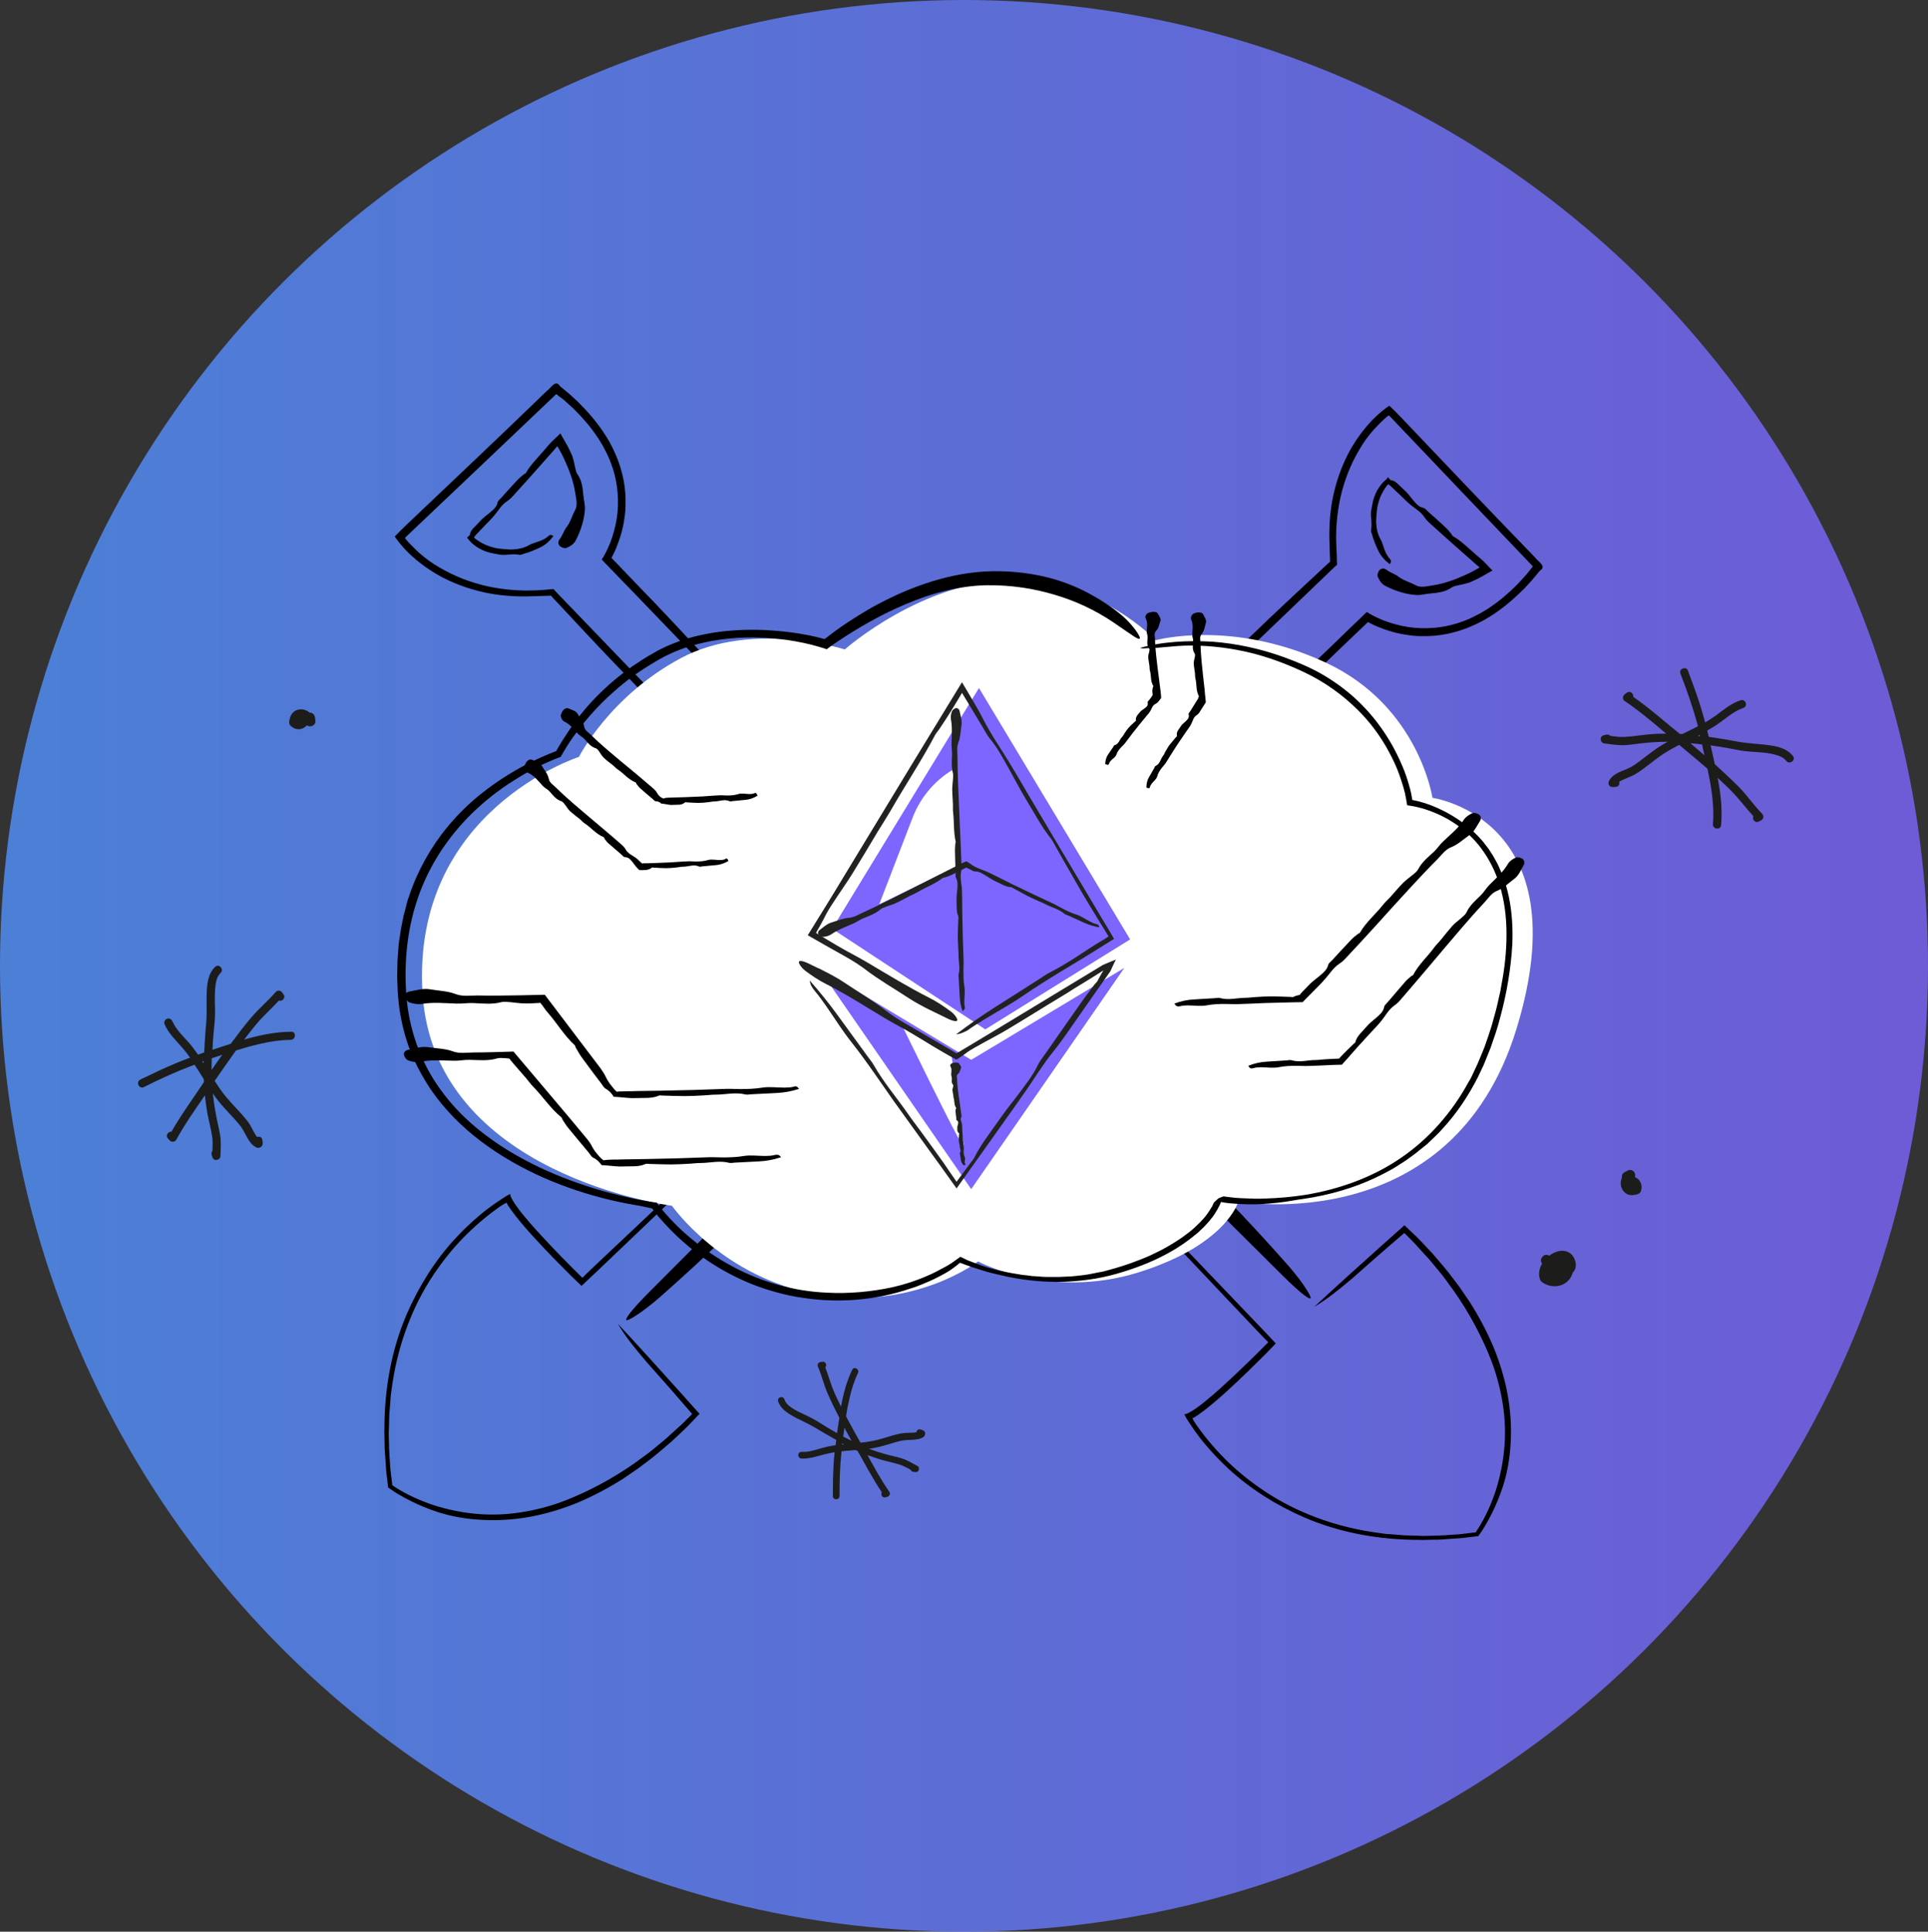 <?xml version="1.0" encoding="UTF-8"?> <svg xmlns="http://www.w3.org/2000/svg" width="546" height="547" viewBox="0 0 546 547" fill="none"><rect x="0" y="0" width="546" height="547" fill="#333333" stroke="none"/><ellipse opacity="0.8" cx="273" cy="273.5" rx="273.5" ry="273" transform="rotate(-90 273 273.5)" fill="url(#paint0_linear)"></ellipse><path d="M174.945 374.828C180.981 381.313 186.76 387.696 192.437 394.028C193.869 395.611 195.25 397.194 196.682 398.777L198.063 400.308L198.115 400.359L198.012 400.462L197.859 400.615L197.552 400.921L196.836 401.687C196.12 402.453 195.353 403.219 194.637 403.985C193.869 404.751 193.102 405.466 192.335 406.181C191.568 406.896 190.801 407.61 189.982 408.376C189.164 409.091 188.346 409.755 187.527 410.47C186.607 411.236 185.737 412.002 184.817 412.717L182.004 414.861C181.543 415.219 181.083 415.576 180.571 415.934L179.139 416.904C178.168 417.568 177.196 418.232 176.224 418.895C172.235 421.397 168.092 423.593 163.795 425.431C159.448 427.219 154.998 428.597 150.395 429.465C145.792 430.333 141.087 430.64 136.432 430.384C134.335 430.282 132.085 430.027 129.988 429.67C128.914 429.465 127.891 429.261 126.868 429.006C125.896 428.75 124.924 428.495 124.004 428.189C121.344 427.321 118.736 426.248 116.281 425.023C115.053 424.41 113.826 423.746 112.649 423.031C112.036 422.674 111.473 422.317 110.91 421.908C110.757 421.806 110.655 421.755 110.552 421.653L110.245 421.448L109.939 421.244C109.887 421.244 109.887 421.142 109.887 421.091V420.938L109.427 417.057L109.325 416.036L109.274 415.015L109.12 412.921L108.967 410.827C108.916 410.112 108.916 409.449 108.916 408.734L108.865 406.64C108.865 405.925 108.813 405.262 108.865 404.547C108.865 393.415 110.808 382.232 115.258 371.968C118.633 364.258 123.134 357.007 128.914 350.726C131.062 348.428 133.312 346.233 135.767 344.19C136.944 343.169 138.222 342.199 139.501 341.28C140.166 340.82 140.78 340.36 141.445 339.952C141.803 339.697 142.058 339.543 142.365 339.339C142.672 339.135 142.979 338.982 143.235 338.778C143.49 338.624 143.746 338.471 144.053 338.318C144.207 338.267 144.309 338.165 144.462 338.114C144.513 338.267 144.513 338.42 144.565 338.573C144.718 339.084 144.974 339.543 145.229 339.952C145.332 340.105 145.434 340.258 145.536 340.463C145.639 340.667 145.792 340.82 145.894 341.024C146.15 341.382 146.406 341.739 146.662 342.097C147.173 342.812 147.736 343.526 148.298 344.19C149.423 345.569 150.6 346.897 151.776 348.224C154.129 350.828 156.584 353.433 159.039 355.935L161.238 358.181L163.591 360.53L164.818 361.756L164.921 361.807C164.972 361.858 164.972 361.756 165.023 361.756L165.176 361.603L165.483 361.296L166.097 360.684L168.501 358.386L177.758 349.654L196.222 332.241C197.961 330.607 200.16 328.616 201.388 327.339C212.538 315.442 225.733 303.34 238.418 291.187C247.777 282.2 256.626 274.132 265.73 265.604C275.089 256.873 285.37 247.375 293.809 238.235C296.52 235.324 301.532 230.677 305.521 226.848C323.269 209.844 341.068 192.789 358.816 175.734C364.442 170.372 370.272 165.01 375.95 159.7C376.103 159.547 376.257 159.393 376.41 159.291L376.666 159.087C376.717 158.985 376.666 158.883 376.666 158.781C376.666 158.27 376.615 157.759 376.615 157.249C376.563 156.023 376.564 154.849 376.512 153.879C376.359 149.896 376.564 145.811 377.28 141.828C377.638 139.836 378.149 137.845 378.763 135.853C379.377 133.913 380.144 131.973 381.013 130.083C382.752 126.356 385.105 122.832 387.918 119.717C388.276 119.309 388.634 118.951 388.992 118.594L389.555 118.032L390.168 117.471C390.731 116.96 391.294 116.5 391.856 116.041C392.163 115.837 392.419 115.632 392.726 115.377L393.186 115.071L393.391 114.918L393.442 114.866L393.493 114.918L393.595 115.02C394.107 115.53 394.618 115.99 395.13 116.5L396.562 117.981L398.659 120.177C409.86 131.921 421.061 143.768 432.262 155.308C433.08 156.125 433.898 156.993 434.717 157.861C435.637 159.087 438.092 160.364 436.098 161.589L434.563 163.427L433.796 164.346L433.233 164.959L432.108 166.185L431.546 166.797L430.932 167.359C427.761 170.525 424.232 173.334 420.293 175.58C415.128 178.44 409.195 180.227 403.159 180.125H402.034C401.676 180.125 401.267 180.074 400.909 180.074C400.142 180.023 399.426 179.921 398.659 179.819C397.175 179.614 395.692 179.308 394.26 178.899C392.828 178.491 391.396 177.98 390.015 177.419C389.299 177.112 388.634 176.806 387.969 176.448L387.662 176.295C387.56 176.244 387.509 176.193 387.406 176.142C383.212 180.125 379.018 184.159 374.824 188.193C366.948 195.699 358.867 203.052 350.837 210.558C345.927 215.154 340.454 220.209 336.311 224.448C321.53 239.511 305.828 254.064 290.178 268.872C281.329 277.247 272.634 285.927 263.735 294.353C244.504 312.531 225.273 330.403 206.605 349.041C200.723 354.913 192.949 361.96 186.811 367.373C183.078 370.641 179.549 373.041 178.014 373.705C176.019 374.573 178.526 371.203 184.203 365.535C194.995 354.811 204.712 344.599 217.601 332.854C231.769 319.884 246.09 306.25 259.899 294.353C271.714 284.14 283.938 271.936 295.804 260.651C319.536 238.132 343.165 215.46 366.743 192.84L376.922 183.087L381.985 178.185L384.542 175.734L385.821 174.508L386.486 173.844L386.844 173.538L386.997 173.385C387.048 173.334 387.1 173.231 387.151 173.334C387.662 173.691 388.225 173.997 388.787 174.304C389.35 174.61 389.861 174.814 390.373 175.07C391.447 175.58 392.572 175.989 393.697 176.346C395.948 177.061 398.249 177.572 400.602 177.776C405.308 178.185 410.064 177.572 414.463 175.887C415.025 175.682 415.537 175.478 416.099 175.223C416.611 174.968 417.174 174.763 417.685 174.457L419.271 173.64L420.805 172.721C421.316 172.414 421.777 172.108 422.288 171.751C422.748 171.393 423.26 171.087 423.72 170.729C424.641 170.014 425.613 169.3 426.482 168.483L427.812 167.308L429.091 166.083C429.96 165.266 430.727 164.398 431.494 163.529L432.108 162.866C432.313 162.661 432.466 162.457 432.62 162.253L433.591 161.027L434.103 160.415C434.001 160.21 433.796 160.057 433.591 159.853L432.569 158.781C419.629 145.198 406.637 131.615 393.697 117.981L393.442 117.726L393.391 117.675C393.391 117.675 393.391 117.675 393.339 117.624H393.288L393.135 117.726C392.93 117.879 392.777 117.981 392.623 118.134C392.265 118.441 391.958 118.696 391.6 119.054C390.731 119.871 389.913 120.739 389.094 121.607C387.509 123.394 386.077 125.334 384.9 127.428C382.445 131.564 380.706 136.058 379.632 140.755C379.121 143.104 378.763 145.504 378.558 147.853C378.354 150.253 378.354 152.653 378.456 155.053C378.507 155.666 378.507 156.279 378.558 156.84L378.609 159.291L378.66 159.904C378.507 160.057 378.354 160.21 378.2 160.312L377.28 161.181L375.95 162.457L370.631 167.563C356.463 181.146 342.347 194.678 328.179 208.261C322.604 213.622 316.722 219.188 311.148 224.243C297.389 236.754 284.91 249.315 271.918 261.877C260.922 272.549 249.619 283.17 238.469 293.842C225.375 306.301 212.282 318.812 199.189 331.271L172.695 356.547L169.37 359.713L167.376 361.603L165.995 362.879L165.33 363.543L164.972 363.849L164.818 364.003L164.716 364.105C164.665 364.156 164.665 364.054 164.614 364.054L161.903 361.449L160.011 359.56L156.788 356.292C154.64 354.096 152.543 351.85 150.446 349.552C148.4 347.254 146.355 344.905 144.513 342.301C144.36 342.046 144.155 341.79 144.002 341.535L143.848 341.331C143.848 341.28 143.797 341.28 143.797 341.229C143.695 341.075 143.593 340.922 143.542 340.718C143.542 340.667 143.542 340.616 143.49 340.565C143.439 340.565 143.388 340.616 143.337 340.616L143.03 340.769L142.774 340.922L142.416 341.126C141.854 341.484 141.291 341.841 140.78 342.25C139.706 343.016 138.632 343.833 137.558 344.701C135.461 346.386 133.466 348.224 131.573 350.114C127.789 353.943 124.464 358.233 121.6 362.777C115.923 371.917 112.394 382.334 110.962 393.006L110.706 394.896L110.603 395.815L110.552 396.785L110.245 400.564L110.143 404.393L110.092 405.364V406.334L110.143 408.274L110.194 410.215C110.194 410.878 110.297 411.491 110.297 412.155L110.552 415.985L111.013 419.814L111.064 420.376V420.478C111.064 420.529 111.064 420.58 111.115 420.58L111.32 420.734L111.933 421.142C115.36 423.338 119.145 425.023 123.032 426.299C126.919 427.525 130.96 428.342 135.051 428.699C139.143 429.057 143.235 428.904 147.275 428.291C151.316 427.678 155.356 426.657 159.243 425.227C166.251 422.572 173.309 418.844 179.907 414.198C180.725 413.585 181.543 412.972 182.362 412.41C183.18 411.798 183.998 411.236 184.765 410.572L187.118 408.632C187.885 407.968 188.704 407.355 189.42 406.64L191.67 404.598C192.437 403.934 193.205 403.219 193.921 402.504C194.585 401.84 195.25 401.176 195.864 400.564L195.966 400.462L196.018 400.411C196.018 400.411 196.018 400.359 195.966 400.359C194.023 398.113 192.079 395.866 190.136 393.619C187.732 390.913 185.379 388.206 183.129 385.704C179.19 381.058 177.247 378.607 174.945 374.828Z" fill="black"></path><path d="M393.595 159.751C392.214 158.729 391.14 157.555 390.424 156.125C389.657 154.593 388.992 152.959 388.532 151.274C388.48 151.07 388.378 150.866 388.327 150.713C388.276 150.508 388.225 150.304 388.276 150.151C388.48 149.079 388.429 148.057 388.327 147.036C388.225 146.015 388.174 144.994 388.429 143.972C388.583 143.206 388.685 142.44 388.89 141.674C389.248 140.347 389.81 139.07 390.577 137.947C391.038 137.283 391.498 136.721 392.01 136.262C392.265 136.006 392.521 135.802 392.777 135.598L392.93 135.292L393.032 135.241L393.084 135.189C393.084 135.189 393.135 135.138 393.135 135.189L393.493 135.598C393.646 135.751 393.8 136.006 393.902 136.006C394.209 135.955 394.567 136.109 394.925 136.313C395.078 136.415 395.283 136.517 395.436 136.67C395.59 136.772 395.743 136.926 395.897 137.079C396.51 137.64 397.073 138.253 397.738 138.815C398.659 139.632 399.323 140.602 400.091 141.521C400.909 142.44 401.676 143.564 403.108 143.819C403.569 143.921 403.927 144.432 404.336 144.789C406.075 146.372 407.865 147.904 409.553 149.538C410.115 150.049 410.576 150.662 411.036 151.223C411.189 151.376 411.24 151.683 411.394 151.785C412.775 152.551 413.951 153.521 415.128 154.542L416.867 156.074L417.838 156.942C418.299 157.351 418.759 157.759 419.27 158.168C420.344 159.036 421.112 160.006 422.032 160.925L422.39 161.283L422.595 161.487L422.646 161.538L422.595 161.589L422.493 161.64L421.674 162.1L419.986 163.07C418.861 163.734 417.48 164.397 416.253 164.908L416.099 164.959L415.997 165.01L415.792 165.061L415.383 165.163C415.128 165.266 414.872 165.317 414.616 165.368C414.105 165.521 413.542 165.572 413.031 165.725C412.366 165.878 411.65 165.98 411.138 166.338C409.297 167.665 407.098 167.87 404.898 168.074C403.62 168.176 402.341 168.585 401.011 168.482C399.579 168.38 398.096 168.125 396.664 167.665C395.232 167.257 393.748 166.644 392.265 165.878C391.805 165.674 391.345 165.214 390.987 164.755C390.629 164.295 390.373 163.734 390.168 163.274C389.964 162.661 390.322 161.895 390.68 161.436C391.191 160.874 392.061 160.874 392.623 161.334C393.186 161.793 393.8 162.049 394.413 162.355C395.027 162.661 395.59 162.917 396.152 163.376C396.817 163.887 397.584 164.244 398.403 164.602L399.017 164.857C399.221 164.959 399.426 165.01 399.63 165.112C400.039 165.317 400.449 165.47 400.909 165.725C401.625 166.134 402.443 166.185 403.262 166.134C404.08 166.083 404.847 165.878 405.666 165.776C408.785 165.317 411.803 164.244 414.616 162.968C415.639 162.508 416.662 162.049 417.531 161.538C417.992 161.283 418.401 161.078 418.81 160.823L418.964 160.721L419.015 160.67L418.964 160.619L418.657 160.363L418.043 159.853L415.792 157.861L413.235 155.615C410.422 153.113 407.66 150.662 404.847 148.108C404.285 147.598 403.773 147.036 403.364 146.423C402.392 144.891 400.807 144.074 399.477 142.951C398.352 142.032 397.329 140.96 396.255 139.938L394.362 138.151L394.004 137.794L393.8 137.64L393.442 137.334L393.186 137.13C393.084 137.181 393.032 137.283 392.93 137.334C392.777 137.487 392.623 137.692 392.521 137.845L392.316 138.151L391.907 138.764C391.651 139.223 391.396 139.632 391.191 140.091C390.322 141.93 389.913 143.87 389.81 145.862C389.759 146.73 389.657 147.598 389.759 148.466C389.861 149.896 390.168 151.325 390.935 152.653C391.6 153.827 391.856 155.308 392.47 156.585C392.777 157.147 393.084 157.708 393.544 158.168C394.004 158.729 394.055 159.036 393.595 159.751Z" fill="black"></path><path d="M372.165 370.079C378.661 364.054 385.054 358.284 391.396 352.616C392.982 351.186 394.567 349.807 396.153 348.378L397.687 346.999L397.738 346.948L397.841 347.05L397.994 347.203L398.301 347.509L399.068 348.224C399.835 348.939 400.603 349.705 401.37 350.42C402.137 351.186 402.853 351.952 403.569 352.718C404.285 353.484 405.001 354.25 405.768 355.067C406.484 355.884 407.149 356.701 407.865 357.518C408.633 358.437 409.4 359.305 410.116 360.224L412.264 363.033C412.622 363.492 412.98 363.952 413.338 364.462L414.31 365.892C414.975 366.862 415.64 367.833 416.304 368.803C418.811 372.786 421.01 376.922 422.851 381.211C424.641 385.551 426.022 389.994 426.892 394.59C427.761 399.185 428.068 403.883 427.812 408.53C427.71 410.623 427.454 412.87 427.096 414.964C426.892 416.036 426.687 417.057 426.431 418.078C426.176 419.049 425.92 420.019 425.613 420.938C424.744 423.593 423.669 426.197 422.442 428.649C421.828 429.874 421.163 431.1 420.447 432.274C420.089 432.887 419.731 433.448 419.322 434.01C419.22 434.163 419.169 434.265 419.066 434.368L418.862 434.674L418.657 434.98C418.657 435.031 418.555 435.031 418.504 435.031H418.35L414.463 435.491L413.44 435.593L412.417 435.644L410.32 435.797L408.223 435.951C407.507 436.002 406.842 436.002 406.126 436.002L404.029 436.053C403.313 436.053 402.648 436.104 401.932 436.053C390.783 436.053 379.582 434.112 369.301 429.67C361.578 426.3 354.315 421.806 348.024 416.036C345.723 413.891 343.523 411.645 341.478 409.194C340.455 408.019 339.483 406.742 338.562 405.466C338.102 404.802 337.642 404.189 337.232 403.526C336.977 403.168 336.823 402.913 336.619 402.606C336.414 402.3 336.261 401.994 336.056 401.738C335.903 401.483 335.749 401.228 335.596 400.921C335.545 400.768 335.442 400.666 335.391 400.513C335.545 400.462 335.698 400.462 335.852 400.411C336.363 400.258 336.823 400.002 337.232 399.747C337.386 399.645 337.539 399.543 337.744 399.44C337.949 399.338 338.102 399.185 338.307 399.083C338.665 398.828 339.023 398.572 339.381 398.317C340.097 397.806 340.813 397.245 341.478 396.683C342.859 395.56 344.188 394.385 345.518 393.211C348.127 390.862 350.735 388.411 353.241 385.96L355.492 383.764L357.844 381.415L359.072 380.19L359.123 380.088C359.174 380.037 359.072 380.037 359.072 379.986L358.918 379.832L358.612 379.526L357.998 378.913L355.696 376.513L346.95 367.271L329.509 348.837C327.873 347.101 325.878 344.905 324.599 343.68C312.682 332.548 300.561 319.374 288.388 306.71C279.386 297.366 271.305 288.532 262.764 279.443C254.018 270.098 244.505 259.834 235.349 251.409C232.434 248.703 227.78 243.698 223.944 239.716C206.912 221.997 189.829 204.227 172.746 186.508C167.376 180.891 162.006 175.07 156.687 169.402C156.533 169.249 156.38 169.096 156.277 168.942L156.073 168.687C155.971 168.636 155.868 168.687 155.766 168.687C155.255 168.687 154.743 168.738 154.232 168.738C153.004 168.789 151.828 168.789 150.856 168.84C146.867 168.993 142.775 168.789 138.785 168.074C136.791 167.717 134.796 167.206 132.801 166.593C130.858 165.981 128.914 165.215 127.022 164.347C123.288 162.611 119.759 160.262 116.639 157.453C116.23 157.096 115.872 156.738 115.514 156.381L114.951 155.819L114.389 155.206C113.877 154.645 113.417 154.083 112.957 153.521C112.752 153.215 112.547 152.96 112.292 152.653L111.985 152.194L111.831 151.989L111.78 151.938L111.831 151.887L111.934 151.785C112.445 151.275 112.905 150.764 113.417 150.253L114.9 148.824L117.099 146.73C128.863 135.547 140.729 124.364 152.288 113.182C153.106 112.365 153.976 111.548 154.845 110.731C156.073 109.811 157.351 107.36 158.579 109.352L160.42 110.884L161.341 111.65L161.955 112.211L163.182 113.335L163.796 113.896L164.359 114.509C167.53 117.675 170.343 121.198 172.593 125.13C175.457 130.288 177.247 136.211 177.145 142.236V143.36C177.145 143.717 177.094 144.126 177.094 144.483C177.043 145.249 176.94 145.964 176.838 146.73C176.634 148.211 176.327 149.692 175.918 151.121C175.508 152.551 174.997 153.981 174.434 155.36C174.127 156.074 173.821 156.738 173.463 157.402L173.309 157.708C173.258 157.811 173.207 157.862 173.156 157.964C177.145 162.151 181.186 166.338 185.226 170.525C192.745 178.389 200.11 186.457 207.628 194.474C212.231 199.376 217.295 204.84 221.54 208.976C236.628 223.733 251.205 239.409 266.037 255.034C274.425 263.868 283.12 272.549 291.559 281.434C309.767 300.634 327.668 319.833 346.337 338.471C352.218 344.344 359.276 352.105 364.698 358.233C367.971 361.96 370.375 365.484 371.04 367.016C371.91 369.007 368.534 366.505 362.857 360.837C352.116 350.063 341.887 340.361 330.123 327.493C317.234 313.502 303.578 299.204 291.661 285.417C281.432 273.621 269.208 261.417 257.905 249.571C235.349 225.878 212.64 202.286 189.983 178.746L180.214 168.585L175.304 163.53L172.849 160.976L171.621 159.7L170.956 159.036L170.649 158.679L170.496 158.525C170.445 158.474 170.343 158.423 170.445 158.372C170.803 157.862 171.11 157.3 171.417 156.738C171.724 156.177 171.928 155.666 172.184 155.155C172.695 154.083 173.105 152.96 173.463 151.836C174.179 149.589 174.69 147.292 174.895 144.943C175.304 140.245 174.69 135.496 173.002 131.105C172.798 130.543 172.593 130.032 172.337 129.471C172.082 128.96 171.877 128.398 171.57 127.888L170.752 126.305L169.831 124.773C169.524 124.262 169.217 123.803 168.859 123.292C168.501 122.832 168.194 122.322 167.836 121.862C167.12 120.943 166.404 119.973 165.586 119.105L164.41 117.777L163.182 116.501C162.364 115.633 161.494 114.867 160.625 114.101L159.96 113.488C159.755 113.284 159.551 113.131 159.346 112.977L158.17 112.109L157.556 111.599C157.351 111.701 157.198 111.905 156.993 112.109L155.919 113.131C142.315 126.049 128.71 139.019 115.054 151.938L114.798 152.194L114.747 152.245C114.747 152.245 114.747 152.245 114.696 152.296V152.347L114.798 152.5C114.951 152.704 115.054 152.857 115.207 153.011C115.514 153.368 115.77 153.674 116.128 154.032C116.946 154.9 117.816 155.717 118.685 156.534C120.475 158.117 122.419 159.547 124.516 160.721C128.659 163.172 133.159 164.908 137.865 165.981C140.218 166.491 142.621 166.849 144.974 167.053C147.378 167.257 149.782 167.257 152.186 167.155C152.799 167.104 153.413 167.104 153.976 167.053L156.124 166.849L156.738 166.798C156.891 166.951 157.045 167.104 157.147 167.257L158.016 168.176L159.295 169.504L164.41 174.815C178.015 188.959 191.568 203.052 205.173 217.197C210.543 222.763 216.118 228.635 221.182 234.201C233.713 247.937 246.295 260.396 258.877 273.366C269.566 284.345 280.205 295.63 290.894 306.761C303.374 319.833 315.905 332.905 328.384 345.978L353.702 372.428L356.873 375.747L358.765 377.739L360.044 379.117L360.709 379.781L361.015 380.139L361.169 380.292L361.271 380.394C361.322 380.445 361.22 380.445 361.22 380.496L358.612 383.202L356.719 385.092L353.446 388.309C351.247 390.453 348.996 392.547 346.695 394.641C344.393 396.683 342.04 398.726 339.432 400.564C339.176 400.717 338.92 400.921 338.665 401.075L338.46 401.228C338.409 401.228 338.409 401.279 338.358 401.279C338.204 401.381 338.051 401.483 337.846 401.534C337.795 401.534 337.744 401.534 337.693 401.585C337.693 401.636 337.744 401.687 337.744 401.738L337.897 402.045L338.051 402.3L338.255 402.657C338.613 403.219 338.971 403.781 339.381 404.291C340.148 405.364 340.966 406.436 341.836 407.508C343.523 409.602 345.365 411.593 347.257 413.483C351.093 417.261 355.389 420.581 359.941 423.44C369.097 429.108 379.53 432.631 390.22 434.061L392.112 434.316L393.033 434.419L394.005 434.47L397.841 434.776L401.677 434.878L402.648 434.929H403.62L405.564 434.878L407.507 434.827C408.172 434.827 408.786 434.725 409.451 434.725L413.287 434.47L417.123 434.01L417.685 433.959H417.788C417.839 433.959 417.89 433.959 417.89 433.908L418.043 433.704L418.453 433.091C420.652 429.67 422.34 425.891 423.618 422.01C424.846 418.13 425.664 414.096 426.022 410.011C426.38 405.926 426.227 401.84 425.613 397.806C424.999 393.772 423.976 389.739 422.544 385.858C419.885 378.862 416.151 371.815 411.497 365.228C410.883 364.411 410.269 363.594 409.707 362.777C409.093 361.96 408.53 361.143 407.865 360.377L405.922 358.028C405.257 357.263 404.643 356.446 403.927 355.731L401.881 353.484C401.216 352.718 400.5 351.952 399.784 351.237C399.119 350.573 398.454 349.909 397.841 349.297L397.738 349.195L397.687 349.143C397.687 349.143 397.636 349.143 397.636 349.195C395.386 351.135 393.135 353.075 390.885 355.016C388.174 357.416 385.463 359.765 382.957 362.011C378.405 365.841 375.95 367.781 372.165 370.079Z" fill="black"></path><path d="M156.738 151.785C155.715 153.164 154.539 154.236 153.107 154.951C151.572 155.717 149.936 156.381 148.248 156.841C148.043 156.892 147.839 156.994 147.685 157.045C147.481 157.096 147.276 157.147 147.123 157.096C146.049 156.892 145.026 156.943 144.003 157.045C142.98 157.147 141.957 157.198 140.934 156.943C140.167 156.789 139.4 156.687 138.632 156.483C137.303 156.126 136.024 155.564 134.899 154.798C134.234 154.338 133.671 153.879 133.211 153.368C132.955 153.113 132.751 152.858 132.546 152.602L132.393 152.398L132.341 152.296L132.29 152.245C132.29 152.245 132.239 152.194 132.29 152.194L132.699 151.836C132.853 151.683 133.109 151.53 133.109 151.428C133.058 151.121 133.211 150.764 133.416 150.407C133.518 150.253 133.62 150.049 133.774 149.896C133.876 149.743 134.029 149.59 134.183 149.436C134.745 148.824 135.359 148.262 135.922 147.598C136.74 146.679 137.712 146.015 138.632 145.249C139.553 144.432 140.678 143.666 140.934 142.237C141.036 141.777 141.548 141.42 141.906 141.011C143.491 139.275 145.026 137.488 146.662 135.803C147.174 135.241 147.788 134.781 148.35 134.322C148.504 134.169 148.811 134.118 148.913 133.964C149.68 132.586 150.652 131.411 151.675 130.237L153.209 128.501L154.079 127.53C154.488 127.071 154.897 126.611 155.306 126.101C156.176 125.028 157.147 124.262 158.068 123.343L158.426 122.986L158.631 122.782L158.682 122.73L158.733 122.782L158.784 122.884L159.244 123.701L160.216 125.386C160.881 126.509 161.546 127.888 162.057 129.113L162.109 129.267L162.16 129.369L162.211 129.573L162.313 129.981C162.415 130.237 162.467 130.492 162.518 130.747C162.671 131.258 162.722 131.82 162.876 132.33C163.029 132.994 163.131 133.709 163.489 134.22C164.819 136.058 165.024 138.254 165.228 140.449C165.331 141.726 165.74 143.002 165.638 144.33C165.535 145.76 165.28 147.241 164.819 148.67C164.41 150.1 163.796 151.581 163.029 153.062C162.825 153.521 162.364 153.981 161.904 154.338C161.444 154.696 160.881 154.951 160.421 155.155C159.807 155.36 159.04 155.002 158.579 154.645C158.017 154.134 158.017 153.266 158.477 152.704C158.937 152.143 159.193 151.53 159.5 150.917C159.807 150.304 160.063 149.743 160.523 149.181C161.034 148.517 161.392 147.751 161.75 146.934L162.006 146.322C162.057 146.117 162.16 145.913 162.262 145.709C162.467 145.3 162.62 144.892 162.876 144.432C163.285 143.717 163.336 142.9 163.285 142.083C163.234 141.266 163.029 140.5 162.927 139.683C162.467 136.569 161.392 133.556 160.114 130.747C159.654 129.726 159.193 128.705 158.682 127.837C158.426 127.377 158.221 126.969 157.966 126.56L157.863 126.407L157.812 126.356L157.761 126.407L157.505 126.713L156.994 127.326L154.999 129.573L152.749 132.126C150.243 134.935 147.788 137.692 145.23 140.5C144.719 141.062 144.156 141.573 143.542 141.981C142.008 142.951 141.19 144.534 140.065 145.862C139.144 146.985 138.07 148.007 137.047 149.079L135.257 150.968L134.899 151.326L134.745 151.53L134.438 151.887L134.234 152.143C134.285 152.245 134.387 152.296 134.438 152.398C134.592 152.551 134.796 152.704 134.95 152.807L135.257 153.011L135.871 153.419C136.331 153.675 136.74 153.93 137.2 154.134C139.042 155.002 140.985 155.411 142.98 155.513C143.849 155.564 144.719 155.666 145.588 155.564C147.02 155.462 148.453 155.155 149.782 154.39C150.959 153.726 152.442 153.47 153.721 152.858C154.283 152.551 154.846 152.245 155.306 151.785C155.715 151.377 156.022 151.377 156.738 151.785Z" fill="black"></path><path d="M327.259 181.3C327.259 181.3 311.608 164.347 286.496 164.347C261.383 164.347 239.237 183.904 239.237 183.904C239.237 183.904 213.05 175.581 192.847 186.355C172.644 197.129 163.95 214.337 163.95 214.337C163.95 214.337 116.486 229.554 119.657 281.179C122.777 332.803 190.29 341.433 190.29 341.433C190.29 341.433 204.662 362.011 231.82 366.607C258.979 371.203 276.983 357.211 276.983 357.211C276.983 357.211 297.288 368.139 322.349 360.326C347.411 352.514 350.684 340.259 350.684 340.259C350.684 340.259 411.139 351.084 429.449 291.391C447.76 231.699 405.666 225.929 405.666 225.929C405.666 225.929 401.83 199.835 375.337 187.58C348.741 175.274 327.259 181.3 327.259 181.3Z" fill="white"></path><path d="M322.758 183.495C322.912 183.444 323.116 183.393 323.321 183.342C323.525 183.291 323.73 183.24 323.935 183.189C324.344 183.087 324.753 182.985 325.213 182.882C326.032 182.678 326.901 182.525 327.771 182.372C328.64 182.219 329.509 182.116 330.328 182.014C331.197 181.912 332.067 181.861 332.936 181.759C336.414 181.504 339.841 181.504 343.319 181.708C350.173 182.219 356.975 183.699 363.624 186.099C367.255 187.427 370.836 188.908 374.16 190.797C377.485 192.686 380.604 194.933 383.469 197.486C389.146 202.593 393.698 209.027 396.767 216.073C397.483 217.656 398.148 219.392 398.659 221.077C398.915 221.946 399.171 222.763 399.375 223.58C399.426 223.784 399.477 223.988 399.529 224.192C399.58 224.397 399.631 224.703 399.682 224.907C399.784 225.418 399.835 225.928 399.938 226.388C399.938 226.439 399.938 226.49 399.989 226.541C400.705 226.643 401.37 226.848 402.086 227.001L402.239 227.052L402.342 227.103L402.546 227.154L402.955 227.256C403.211 227.358 403.518 227.409 403.774 227.511C404.848 227.869 405.922 228.277 406.945 228.737C408.991 229.656 410.985 230.728 412.878 232.005C413.338 232.311 413.798 232.618 414.259 232.975L415.588 233.996L416.867 235.12C417.276 235.477 417.685 235.886 418.095 236.294L418.708 236.907L419.271 237.52C419.629 237.928 420.038 238.337 420.345 238.796L421.368 240.124C421.521 240.328 421.726 240.584 421.828 240.788L422.289 241.503C422.954 242.422 423.414 243.443 423.976 244.413C424.283 244.924 424.437 245.435 424.692 245.945C424.897 246.456 425.153 246.966 425.357 247.477C426.176 249.571 426.841 251.766 427.301 253.962C428.222 258.405 428.477 263 428.273 267.545C427.864 274.438 426.687 281.383 424.846 288.123C424.13 291.034 423.107 293.893 422.135 296.702L420.447 300.889C420.192 301.604 419.834 302.268 419.527 302.931L418.555 304.974C415.844 310.336 412.469 315.391 408.377 319.782C407.252 321.11 405.922 322.233 404.694 323.459L404.234 323.918L403.723 324.327L402.7 325.144L401.677 325.961C401.37 326.216 401.012 326.522 400.654 326.778C399.222 327.799 397.892 328.871 396.358 329.739C395.641 330.199 394.925 330.71 394.158 331.118L391.857 332.344C385.719 335.561 379.07 337.705 372.217 338.982C371.245 339.186 370.171 339.288 369.148 339.492C368.125 339.646 367.153 339.748 366.488 339.901C363.368 340.463 360.146 340.82 356.873 340.973C356.054 341.024 355.236 341.024 354.367 341.024C353.548 341.024 352.679 341.024 351.86 340.973C351.042 340.973 350.173 340.871 349.354 340.82L348.076 340.718C347.666 340.667 347.257 340.616 346.899 340.565C346.695 340.514 346.49 340.514 346.285 340.463L345.979 340.412C345.876 340.412 345.723 340.309 345.723 340.463C345.621 340.82 345.467 341.178 345.263 341.535C344.956 342.199 344.495 342.965 344.035 343.68C343.779 344.037 343.575 344.395 343.319 344.701L342.501 345.722C342.245 346.08 341.938 346.335 341.631 346.692C341.324 346.999 341.069 347.356 340.762 347.611L339.841 348.48L339.381 348.939L338.869 349.348C336.261 351.543 333.397 353.484 330.43 355.067C325.725 357.62 320.815 359.407 315.905 360.786C310.995 362.164 305.931 362.828 300.817 362.981C295.958 363.084 290.894 362.624 285.933 361.654C285.319 361.552 284.705 361.398 284.092 361.245C283.478 361.092 282.864 360.99 282.25 360.837C281.637 360.684 281.023 360.53 280.409 360.377C279.795 360.224 279.182 360.071 278.619 359.867C277.443 359.509 276.266 359.152 275.09 358.743C274.527 358.539 273.914 358.335 273.351 358.13C272.84 357.926 272.328 357.722 271.868 357.569C271.254 358.079 270.794 358.488 270.078 358.999C268.748 360.02 266.804 361.092 264.605 362.164C263.531 362.675 262.355 363.186 261.229 363.645C260.667 363.85 260.104 364.105 259.542 364.309C258.979 364.513 258.416 364.718 257.854 364.871C248.136 368.19 237.651 369.058 227.473 367.526C224.916 367.169 222.409 366.658 219.903 365.943C217.448 365.279 214.993 364.462 212.589 363.492C207.833 361.552 203.281 359.05 199.087 356.088C196.427 354.199 193.87 352.105 191.517 349.858C190.341 348.735 189.216 347.56 188.09 346.335C187.528 345.722 187.016 345.109 186.454 344.497L185.687 343.526L185.328 343.067L185.022 342.658C184.919 342.505 184.817 342.352 184.715 342.199C183.999 342.046 183.232 341.892 182.515 341.739C181.697 341.535 180.879 341.382 180.163 341.28C173.718 340.207 167.223 338.522 160.932 336.276C154.641 334.029 148.452 331.169 142.673 327.595C139.757 325.808 136.995 323.867 134.336 321.723C131.676 319.578 129.17 317.229 126.868 314.676C124.567 312.123 122.47 309.416 120.68 306.455C118.89 303.544 117.304 300.48 116.077 297.263C114.798 293.893 113.877 290.319 113.264 286.693C113.11 285.774 113.008 284.855 112.906 283.987C112.803 283.068 112.752 282.149 112.65 281.23C112.599 280.311 112.599 279.391 112.548 278.523L112.496 277.145C112.496 276.685 112.445 276.225 112.496 275.766L112.548 272.957C112.548 272.498 112.548 272.038 112.599 271.579L112.701 270.2L112.906 267.392C113.008 266.472 113.161 265.553 113.315 264.634L113.519 263.255C113.57 262.796 113.724 262.336 113.775 261.877L114.338 259.119C114.593 258.2 114.849 257.332 115.054 256.413L115.412 255.034L115.872 253.707C117.048 250.132 118.583 246.711 120.424 243.392L121.14 242.166L121.498 241.554L121.856 240.941L123.39 238.592L125.027 236.294C125.59 235.528 126.204 234.813 126.766 234.099C129.733 230.524 133.057 227.256 136.74 224.397C140.371 221.537 144.258 219.035 148.35 216.839C149.884 216.022 151.521 215.205 153.158 214.49C153.976 214.133 154.794 213.775 155.664 213.418C156.073 213.265 156.482 213.112 156.942 212.907C157.147 212.856 157.352 212.754 157.505 212.703L157.658 212.448C157.761 212.244 157.863 212.09 157.965 211.886C158.221 211.427 158.528 210.967 158.784 210.507C159.346 209.588 159.858 208.771 160.42 207.954C165.228 200.397 171.672 193.861 179.14 188.652C181.032 187.376 182.925 186.099 184.919 185.027L186.403 184.159C186.914 183.904 187.425 183.648 187.988 183.393C188.5 183.138 189.062 182.882 189.574 182.678C190.136 182.474 190.648 182.219 191.21 182.014C193.358 181.146 195.609 180.482 197.859 179.972C200.11 179.461 202.411 179.053 204.713 178.797C209.776 178.236 214.891 178.185 219.954 178.644C222.461 178.848 225.018 179.155 227.473 179.614C228.7 179.819 229.979 180.074 231.207 180.38C231.82 180.533 232.434 180.687 233.048 180.84L233.406 180.942L233.508 180.993L233.559 180.942L234.633 180.125C235.196 179.716 235.759 179.257 236.321 178.848C237.446 178.031 238.572 177.214 239.748 176.448C242.05 174.917 244.453 173.436 246.857 172.057C251.716 169.351 256.831 167.002 262.15 165.215C267.469 163.427 273.044 162.202 278.721 161.844C284.399 161.538 290.127 161.998 295.702 163.274C297.441 163.683 299.282 164.193 301.175 164.857C303.016 165.521 304.908 166.287 306.749 167.206C310.381 168.993 313.808 171.189 316.57 173.334C319.945 175.938 322.144 178.951 322.707 180.278C323.065 181.197 322.451 181.044 321.224 180.278C319.945 179.461 317.95 178.031 315.24 176.193C310.074 172.721 304.601 170.168 298.72 168.432C295.804 167.563 292.735 166.849 289.513 166.389C286.342 165.929 282.967 165.674 279.489 165.725C275.653 165.776 271.766 166.338 267.93 167.257C264.094 168.176 260.36 169.453 256.729 170.985C249.466 173.997 242.714 177.929 236.526 182.116C236.117 182.423 235.707 182.678 235.298 182.985C234.889 183.291 234.531 183.546 234.122 183.853C233.406 183.597 232.792 183.393 232.025 183.189C231.309 182.985 230.542 182.78 229.826 182.576C228.342 182.219 226.808 181.861 225.274 181.606C222.205 181.044 219.034 180.738 215.863 180.585C212.692 180.431 209.469 180.533 206.35 180.84C203.179 181.146 200.059 181.708 197.041 182.525C192.949 183.597 188.96 185.282 185.328 187.529C181.646 189.674 178.168 192.125 174.946 194.882C171.724 197.64 168.706 200.652 165.995 203.92C165.279 204.737 164.665 205.554 164.001 206.422C163.387 207.29 162.722 208.107 162.108 208.976C161.494 209.844 160.932 210.712 160.369 211.631C159.807 212.55 159.244 213.469 158.784 214.337C157.71 214.695 156.482 215.205 155.357 215.716C154.232 216.226 153.055 216.737 151.981 217.299C149.731 218.422 147.583 219.699 145.486 221.026C141.241 223.682 137.302 226.797 133.722 230.269C126.766 237.06 121.294 245.435 118.225 254.626C115.105 263.817 114.286 273.723 115.207 283.323C116.179 292.923 119.81 302.268 125.743 309.876C128.659 313.706 132.085 317.127 135.87 320.14C139.604 323.152 143.696 325.808 147.941 328.105C153.771 331.271 159.909 333.824 166.2 335.867C169.371 336.888 172.542 337.807 175.764 338.573C177.35 338.982 178.986 339.288 180.623 339.646C181.441 339.799 182.26 339.952 183.078 340.105L184.306 340.309L185.993 340.565C187.067 342.046 187.63 342.709 188.448 343.629C189.216 344.497 189.983 345.365 190.801 346.182C192.438 347.867 194.126 349.399 195.916 350.88C199.496 353.841 203.383 356.496 207.475 358.641C215.658 363.033 224.762 365.637 234.071 366.045C240.311 366.403 246.806 365.79 252.739 364.513C256.115 363.747 259.439 362.675 262.559 361.296C264.145 360.633 265.628 359.867 267.111 359.05L268.236 358.437L269.31 357.773C269.515 357.671 269.669 357.569 269.822 357.416L270.487 356.956C270.998 356.599 271.459 356.241 271.97 355.884C272.584 356.19 273.198 356.496 273.862 356.803L274.63 357.109L275.295 357.365C276.215 357.722 277.136 358.028 278.005 358.386C279.847 358.999 281.739 359.509 283.631 359.918C285.524 360.377 287.467 360.684 289.36 360.99C290.332 361.092 291.303 361.194 292.275 361.347C293.247 361.399 294.219 361.45 295.19 361.552C295.958 361.603 296.725 361.603 297.492 361.603H299.794L302.095 361.501L303.272 361.45L303.834 361.398L304.397 361.347L306.698 361.092L307.824 360.939C308.182 360.888 308.591 360.786 308.949 360.735L311.25 360.275L312.376 360.071L313.501 359.764C316.467 358.999 319.485 358.028 322.349 356.905C323.781 356.343 325.264 355.782 326.645 355.067C327.361 354.709 328.077 354.403 328.742 354.045L330.788 352.922C333.448 351.39 335.954 349.705 338.204 347.714C338.716 347.203 339.278 346.692 339.79 346.182L340.557 345.365C340.813 345.109 341.069 344.803 341.273 344.548L341.938 343.68L342.552 342.761C342.756 342.454 342.91 342.148 343.114 341.841L343.268 341.637C343.319 341.535 343.37 341.382 343.421 341.28L343.779 340.514C344.24 340.105 344.7 339.697 345.007 339.39C345.058 339.288 345.211 339.288 345.314 339.237L345.672 339.084C345.927 338.982 346.234 338.88 346.49 338.778C346.848 338.829 347.257 338.88 347.615 338.931L348.485 339.033L349.866 339.186C350.786 339.237 351.758 339.339 352.679 339.339C353.599 339.39 354.571 339.39 355.492 339.441C356.412 339.441 357.384 339.441 358.305 339.39C362.09 339.288 365.874 338.931 369.557 338.369C379.224 336.786 388.686 333.416 396.716 327.901C404.745 322.437 411.292 314.88 415.947 306.302C416.1 306.046 416.253 305.791 416.407 305.536L416.816 304.719L417.583 303.085L418.35 301.451C418.606 300.94 418.811 300.327 419.066 299.766L420.447 296.395C420.857 295.272 421.215 294.098 421.624 292.974L422.186 291.238C422.391 290.676 422.544 290.064 422.698 289.502L423.67 285.979C423.976 284.804 424.232 283.63 424.488 282.455L424.897 280.668C424.999 280.055 425.102 279.494 425.204 278.881C426.125 274.132 426.636 269.332 426.636 264.583C426.636 259.834 426.073 255.085 424.692 250.643C423.516 246.762 421.675 243.137 419.271 239.971C416.867 236.805 413.747 234.15 410.269 232.107C408.684 231.188 407.047 230.422 405.308 229.758C404.439 229.452 403.62 229.145 402.751 228.89C402.546 228.839 402.342 228.788 402.086 228.737L401.728 228.635L401.063 228.482C400.245 228.277 399.324 228.175 398.506 228.022C398.301 226.899 398.148 225.775 397.892 224.652C397.738 224.09 397.585 223.477 397.432 222.916C397.074 221.741 396.716 220.618 396.306 219.443C395.488 217.146 394.465 214.95 393.289 212.805C390.987 208.516 388.072 204.584 384.594 201.112C380.298 196.823 375.081 193.044 369.199 190.287C363.215 187.478 356.873 185.231 350.428 184.057C344.802 182.985 338.818 182.576 333.499 182.933C331.095 183.138 329.254 183.291 327.617 183.444C327.208 183.495 326.799 183.495 326.39 183.495C325.98 183.546 325.622 183.546 325.213 183.546C324.804 183.546 324.446 183.546 324.037 183.597C323.832 183.597 323.628 183.597 323.423 183.597C323.167 183.495 322.912 183.495 322.758 183.495Z" fill="black"></path><path d="M277.238 194.831L235.656 263L279.028 291.493L320.047 266.013L277.238 194.831Z" fill="#7C66FF"></path><path d="M231.77 274.081L275.039 300.123L318.411 274.081L275.039 336.735L231.77 274.081Z" fill="#7C66FF"></path><path d="M269.515 299.204L255.654 290.778C255.654 290.778 271.561 323.459 272.174 323.459C272.788 323.459 272.942 324.48 272.942 324.48L269.515 299.204Z" fill="white"></path><path d="M270.999 217.299L271.51 245.128L249.006 256.056L258.519 231.341C260.872 225.367 265.27 220.363 270.999 217.299Z" fill="white"></path><path d="M270.743 292.923C274.425 290.115 278.006 287.612 281.791 285.212C285.985 282.557 290.127 279.902 294.321 277.247C295.242 276.634 296.265 275.919 297.134 275.459C299.794 274.132 302.3 272.6 304.755 271.017L308.438 268.617L310.279 267.443L311.2 266.881L312.222 266.268C312.785 265.911 313.399 265.553 313.961 265.196C313.45 264.379 312.938 263.511 312.427 262.694L311.097 260.549C309.103 257.281 307.108 254.013 305.215 250.694C303.016 246.864 300.817 243.034 298.669 239.205C298.362 238.643 298.004 237.979 297.748 237.622C295.037 234.303 292.889 230.167 290.485 226.235C288.746 223.324 287.314 220.567 285.729 217.707C284.092 214.797 282.404 211.58 280.256 209.078C279.591 208.261 278.773 206.678 278.006 205.452L274.937 200.346L272.431 196.21L271.152 198.354L269.26 201.469C268.186 203.205 267.06 204.89 265.935 206.576C265.577 207.086 265.117 207.597 264.861 208.056C261.025 215.358 256.217 222.558 252.075 229.809C250.949 231.698 249.722 233.639 248.546 235.528C246.193 239.46 243.84 243.443 241.436 247.324C239.953 249.724 238.265 252.073 236.731 254.422C235.759 255.902 234.685 257.485 233.969 258.864C233.406 260.038 232.741 261.213 232.128 262.336C231.821 262.847 231.514 263.358 231.258 263.868C231.207 263.97 231.156 264.072 231.105 264.175C231.207 264.226 231.309 264.277 231.412 264.379C232.025 264.736 232.639 265.094 233.253 265.502C234.531 266.268 235.759 266.983 237.038 267.749C239.8 269.383 242.664 270.813 245.374 272.396C251.307 275.919 257.138 279.493 263.276 282.608C265.219 283.578 267.521 285.11 269.209 286.387C270.283 287.153 270.948 288.123 271.101 288.685C271.306 289.4 270.078 289.297 268.237 288.378C264.657 286.591 261.281 285.161 257.445 282.71C253.251 279.953 248.801 277.4 245.016 274.489C241.743 271.987 237.754 269.996 234.02 267.851L228.752 264.838L233.713 256.821C235.401 254.064 237.089 251.358 238.725 248.6C245.119 238.03 251.512 227.511 257.905 216.992L264.759 205.759L268.186 200.142L272.431 193.197C273.454 194.882 274.425 196.567 275.448 198.303C276.471 200.039 277.545 201.878 278.415 203.614C280.614 207.954 283.274 211.733 285.729 215.767C287.826 219.188 289.82 222.66 291.866 226.133C294.27 230.167 296.674 234.252 299.078 238.286C302.351 243.749 305.573 249.213 308.847 254.677L311.762 259.579L313.245 262.03L315.496 265.86C312.938 267.443 310.432 269.026 307.875 270.608C305.573 272.038 303.221 273.417 300.868 274.847C297.032 277.196 293.298 279.493 289.616 282.047C286.291 284.344 282.302 286.489 278.671 288.736C277.085 289.706 275.397 290.727 273.965 291.8C272.738 292.412 271.97 292.77 270.743 292.923Z" fill="#222221"></path><path d="M229.314 277.655C232.229 280.974 234.838 284.191 237.344 287.663C240.106 291.442 242.868 295.272 245.63 299.05C246.244 299.918 247.011 300.787 247.471 301.655C250.284 306.557 253.915 310.795 257.087 315.339C258.263 317.076 259.593 318.761 260.82 320.446C262.968 323.407 265.116 326.318 267.213 329.28L268.952 331.833L270.896 334.641L274.937 329.178C275.295 328.718 275.755 328.156 275.959 327.748C277.75 324.071 280.563 320.599 283.018 317.025C284.859 314.369 286.751 312.071 288.593 309.62C290.485 307.067 292.633 304.361 293.963 301.501C294.372 300.582 295.446 299.255 296.213 298.131C299.691 293.127 303.22 288.123 306.698 283.17C307.261 282.404 307.824 281.587 308.437 280.821L309.307 279.646L309.921 278.829C310.074 278.676 310.227 278.472 310.381 278.319C310.534 278.115 310.739 277.961 310.79 277.808C310.943 277.502 311.148 277.144 311.301 276.838C311.711 276.072 312.12 275.408 312.478 274.795C311.455 275.459 310.585 275.97 309.818 276.481C308.846 277.093 307.875 277.706 306.852 278.319C305.164 279.34 303.476 280.361 301.839 281.434C300.049 282.557 298.157 283.629 296.367 284.753C292.633 287.051 288.951 289.348 285.166 291.595C282.864 292.974 280.409 294.199 278.056 295.527C276.624 296.344 274.937 297.212 273.76 298.08C273.402 298.335 273.095 298.591 272.737 298.846C272.124 299.255 271.459 299.663 270.845 300.072C269.617 299.408 268.339 298.693 267.111 297.978C266.139 297.416 265.168 296.855 264.247 296.293C262.355 295.119 260.462 293.995 258.519 292.821C255.91 291.238 253.199 289.91 250.591 288.327C244.965 284.957 239.492 281.434 233.61 278.472C231.769 277.553 229.621 276.072 227.984 274.847C227.013 274.081 226.348 273.11 226.245 272.6C226.092 271.885 227.217 271.987 229.007 272.855C232.383 274.54 235.656 275.919 239.237 278.319C243.175 280.974 247.42 283.476 251 286.285C254.069 288.685 257.905 290.625 261.383 292.719L266.088 295.476L270.896 298.284C274.783 295.987 278.619 293.638 282.455 291.34C292.429 285.314 302.351 279.289 312.324 273.264L313.501 272.753C314.37 272.396 315.189 272.038 316.007 271.732C315.444 272.855 314.933 273.978 314.473 275L307.619 284.753L301.737 293.178C300.612 294.761 299.436 296.344 298.259 297.825C295.344 301.399 293.093 305.178 290.536 308.854C288.388 311.969 286.138 315.084 283.938 318.199L276.164 329.126C274.425 331.577 272.635 334.08 270.896 336.531L266.6 330.505L263.378 326.063C259.9 321.212 256.422 316.412 252.944 311.561C251.46 309.467 249.977 307.323 248.494 305.178C246.039 301.655 243.635 298.284 240.975 294.914C238.572 291.902 236.321 288.276 233.968 284.906C232.946 283.425 231.871 281.944 230.797 280.668C229.877 279.544 229.468 278.829 229.314 277.655Z" fill="#222221"></path><path d="M311.301 262.592C309.715 262.336 308.334 261.877 306.954 261.264L302.453 259.221C302.095 259.068 301.685 258.966 301.43 258.762C299.895 257.434 297.952 257.026 296.213 256.107C295.548 255.749 294.832 255.494 294.167 255.187C292.991 254.677 291.865 254.166 290.689 253.553C289.41 252.89 288.132 252.124 286.853 251.46C286.648 251.358 286.444 251.205 286.29 251.205C284.705 251.154 283.477 250.234 282.045 249.622C281.022 249.162 280.153 248.549 279.232 247.988C278.261 247.426 277.289 246.711 276.061 246.762C275.652 246.762 275.192 246.405 274.731 246.2L274.118 245.894L273.606 245.69L272.788 246.098L271.714 246.66L269.515 247.732C268.901 248.039 268.236 248.243 267.622 248.447C267.418 248.498 267.162 248.498 267.008 248.6C264.758 250.337 262.047 251.307 259.643 252.736C259.03 253.094 258.314 253.4 257.649 253.707C256.268 254.422 254.938 255.187 253.557 255.8C252.687 256.209 251.767 256.413 250.897 256.77C250.335 256.975 249.721 257.179 249.312 257.536C247.88 258.762 246.09 259.375 244.351 260.09C243.379 260.498 242.509 261.162 241.538 261.57C239.441 262.489 237.292 263.255 235.4 264.583C234.786 264.992 233.917 265.247 233.15 265.298C232.689 265.349 232.178 265.043 231.871 264.736C231.513 264.328 231.615 263.715 232.178 263.307C233.252 262.541 234.173 261.57 235.656 261.162C237.292 260.702 238.827 259.987 240.515 259.885C241.947 259.783 243.225 258.915 244.504 258.353C247.113 257.179 249.619 255.902 252.176 254.677C255.858 252.839 259.49 250.949 263.172 249.111C266.19 247.579 269.259 246.047 272.276 244.515C272.737 244.311 273.197 244.056 273.657 243.903C274.118 244.158 274.527 244.413 274.885 244.669L275.141 244.873L275.396 245.026C275.55 245.128 275.754 245.23 275.908 245.332C276.266 245.537 276.624 245.69 276.982 245.843C277.698 246.149 278.465 246.405 279.181 246.711C280.409 247.222 281.585 247.885 282.813 248.447L287.007 250.541L292.735 253.298C294.627 254.166 296.52 255.085 298.412 255.953C299.23 256.362 299.998 256.822 300.816 257.23C302.146 257.945 303.476 258.558 304.908 259.017C306.237 259.426 307.414 260.345 308.692 260.958C309.255 261.264 309.818 261.519 310.431 261.672C310.994 261.775 311.199 261.979 311.301 262.592Z" fill="#222221"></path><path d="M272.585 286.336C272.073 284.804 271.817 283.425 271.766 281.944C271.664 280.31 271.613 278.727 271.511 277.093C271.511 276.736 271.408 276.328 271.459 276.021C271.971 274.081 271.408 272.191 271.459 270.302C271.459 269.587 271.357 268.872 271.357 268.106C271.306 266.881 271.204 265.604 271.255 264.379C271.255 262.949 271.357 261.519 271.408 260.089C271.408 259.885 271.459 259.63 271.408 259.477C270.743 258.098 270.999 256.566 270.897 255.085C270.846 253.962 270.999 252.992 271.101 251.919C271.152 250.847 271.306 249.622 270.743 248.6C270.539 248.243 270.641 247.681 270.641 247.222C270.539 245.128 270.488 243.034 270.436 240.941C270.436 240.277 270.488 239.613 270.539 238.949C270.539 238.745 270.692 238.541 270.641 238.337C270.027 235.63 270.232 232.822 269.925 230.116C269.823 229.401 269.874 228.635 269.874 227.92C269.823 226.439 269.669 224.907 269.669 223.426C269.669 222.507 269.823 221.588 269.874 220.669C269.925 220.107 269.976 219.443 269.874 218.984C269.362 217.197 269.567 215.358 269.618 213.571C269.618 212.55 269.414 211.478 269.465 210.456C269.516 208.21 269.72 205.963 269.311 203.767C269.158 203.052 269.311 202.184 269.567 201.469C269.72 201.061 270.232 200.703 270.59 200.55C271.101 200.397 271.664 200.754 271.766 201.418C272.022 202.695 272.482 203.92 272.278 205.401C272.022 207.035 272.022 208.72 271.408 210.252C270.897 211.58 271.152 213.061 271.152 214.439C271.152 217.197 271.255 220.005 271.357 222.762C271.511 226.796 271.715 230.779 271.869 234.813C272.022 238.132 272.175 241.452 272.278 244.822C272.278 245.485 272.278 246.149 272.175 246.813C271.869 248.396 272.227 249.877 272.38 251.409C272.482 252.685 272.431 254.013 272.482 255.341C272.482 256.873 272.533 258.404 272.533 259.936C272.585 262.03 272.636 264.072 272.687 266.166C272.738 268.208 272.84 270.251 272.891 272.294C272.891 273.162 272.84 274.081 272.84 274.949C272.84 276.43 272.84 277.859 273.096 279.289C273.352 280.617 273.096 282.047 273.096 283.476C273.096 284.089 273.096 284.702 273.25 285.315C273.198 285.723 273.096 285.978 272.585 286.336Z" fill="#222221"></path><path d="M272.942 329.995C272.43 329.484 272.175 329.024 272.123 328.514C272.021 327.952 271.97 327.442 271.868 326.88C271.868 326.778 271.765 326.625 271.817 326.522C272.328 325.859 271.765 325.246 271.817 324.582C271.817 324.327 271.714 324.071 271.663 323.867C271.612 323.459 271.51 322.999 271.51 322.591C271.51 322.08 271.561 321.62 271.612 321.11C271.612 321.059 271.663 320.957 271.612 320.905C270.947 320.446 271.152 319.935 271.1 319.425C271.049 319.067 271.203 318.71 271.305 318.352C271.356 317.995 271.51 317.586 270.947 317.229C270.742 317.127 270.845 316.923 270.845 316.769C270.742 316.054 270.64 315.34 270.589 314.625C270.589 314.42 270.64 314.165 270.691 313.961C270.691 313.91 270.845 313.808 270.794 313.757C270.129 312.837 270.384 311.918 270.078 310.948C269.975 310.693 270.026 310.438 269.975 310.182C269.873 309.672 269.771 309.161 269.72 308.65C269.72 308.344 269.873 308.038 269.924 307.731C269.975 307.527 270.026 307.323 269.873 307.17C269.362 306.557 269.566 305.944 269.566 305.331C269.566 304.974 269.362 304.616 269.362 304.259C269.413 303.493 269.617 302.727 269.157 301.961C269.003 301.706 269.157 301.399 269.413 301.195C269.566 301.042 270.078 300.94 270.436 300.889C270.947 300.838 271.51 300.94 271.612 301.195C271.868 301.655 272.379 302.012 272.123 302.523C271.868 303.084 271.868 303.646 271.254 304.157C270.742 304.616 271.049 305.076 271.049 305.587C271.049 306.506 271.152 307.476 271.254 308.395C271.407 309.774 271.612 311.101 271.817 312.48C271.97 313.603 272.123 314.727 272.277 315.85C272.328 316.054 272.277 316.31 272.175 316.514C271.868 317.025 272.277 317.535 272.379 318.097C272.481 318.557 272.481 318.965 272.481 319.425C272.533 319.935 272.533 320.446 272.584 321.008C272.635 321.722 272.686 322.386 272.737 323.101C272.788 323.816 272.891 324.48 272.942 325.195C272.942 325.501 272.891 325.808 272.891 326.114C272.891 326.625 272.942 327.084 273.198 327.595C273.453 328.054 273.198 328.514 273.198 329.024C273.198 329.229 273.249 329.433 273.351 329.637C273.556 329.79 273.453 329.893 272.942 329.995Z" fill="#222221"></path><path d="M332.578 284.191C334.471 283.476 336.21 283.119 338.051 283.017L344.086 282.659C344.546 282.608 345.058 282.506 345.467 282.608C347.871 283.323 350.275 282.557 352.679 282.557C353.599 282.557 354.469 282.404 355.389 282.353C356.975 282.251 358.509 282.149 360.095 282.149C361.885 282.149 363.675 282.251 365.516 282.302C365.772 282.302 366.079 282.404 366.283 282.302C366.59 282.149 366.897 281.995 367.204 281.944C367.511 281.842 367.767 281.791 368.074 281.74C368.432 281.23 368.79 280.872 369.25 280.413C369.659 280.004 370.119 279.544 370.529 279.085C371.449 278.064 372.523 277.349 373.546 276.481C374.569 275.613 375.797 274.693 376.155 273.213C376.257 272.753 376.871 272.294 377.28 271.885C379.07 269.945 380.809 268.004 382.65 266.115C383.213 265.502 383.878 264.992 384.543 264.481C384.747 264.328 385.054 264.277 385.156 264.072C386.895 261.06 389.657 258.813 391.754 256.107C392.317 255.392 393.033 254.779 393.647 254.115C394.925 252.736 396.102 251.256 397.431 249.928C398.25 249.111 399.222 248.447 400.142 247.681C400.705 247.222 401.319 246.762 401.625 246.149C402.699 244.056 404.541 242.626 406.177 241.094C407.098 240.226 407.814 239.052 408.786 238.183C410.832 236.243 413.031 234.507 414.565 232.107C415.077 231.341 415.997 230.728 416.867 230.32C417.378 230.064 418.197 230.269 418.708 230.575C419.373 230.933 419.578 231.75 419.117 232.515C418.197 233.894 417.634 235.426 416.1 236.498C414.412 237.673 412.878 239.154 410.934 239.92C409.246 240.583 408.223 242.166 406.996 243.392C404.541 245.843 402.137 248.396 399.784 250.949C396.357 254.626 392.982 258.404 389.606 262.132C386.793 265.196 383.98 268.311 381.116 271.323C380.553 271.936 379.939 272.498 379.223 272.957C377.536 274.081 376.564 275.766 375.285 277.196C374.211 278.421 373.035 279.596 371.858 280.77L368.892 283.783L365.874 283.834C363.266 283.885 360.657 283.987 358.1 284.038C355.543 284.14 352.985 284.293 350.428 284.344C349.303 284.395 348.178 284.293 347.104 284.293C345.262 284.293 343.472 284.344 341.631 284.702C339.994 285.008 338.153 284.702 336.414 284.702C335.647 284.702 334.829 284.753 334.113 284.957C333.396 285.059 333.038 284.957 332.578 284.191Z" fill="black"></path><path d="M353.497 301.808C355.287 301.093 356.975 300.736 358.714 300.634L364.442 300.276C364.851 300.225 365.363 300.123 365.721 300.225C368.023 300.94 370.273 300.174 372.575 300.174C373.444 300.174 374.314 300.021 375.183 299.97C376.513 299.919 377.74 299.817 379.224 299.766L379.633 299.306C380.298 298.591 380.86 298.029 381.474 297.417L383.315 295.63C383.469 295.476 383.776 295.323 383.827 295.119C384.287 293.281 385.77 292.208 386.895 290.83C387.714 289.808 388.737 289.093 389.657 288.276C390.629 287.408 391.754 286.54 392.01 285.059C392.112 284.6 392.675 284.191 393.033 283.732C394.67 281.843 396.255 279.953 397.892 278.064C398.403 277.451 399.017 276.992 399.631 276.43C399.835 276.277 400.142 276.226 400.245 276.021C401.779 273.06 404.336 270.864 406.229 268.209C406.74 267.494 407.405 266.932 407.968 266.217C409.093 264.839 410.218 263.409 411.394 262.081C412.162 261.264 413.082 260.651 413.901 259.885C414.412 259.426 415.026 258.966 415.282 258.405C416.202 256.362 417.89 254.983 419.424 253.452C420.294 252.583 420.908 251.46 421.777 250.592C423.67 248.703 425.664 246.967 427.045 244.618C427.506 243.852 428.375 243.239 429.193 242.881C429.705 242.626 430.472 242.83 430.983 243.086C431.648 243.443 431.904 244.26 431.495 244.975C430.677 246.354 430.216 247.835 428.784 248.907C427.199 250.081 425.818 251.511 423.925 252.277C422.289 252.941 421.419 254.473 420.294 255.647C418.043 258.047 415.844 260.549 413.696 263.051C410.576 266.677 407.507 270.353 404.387 274.03C401.83 277.043 399.273 280.055 396.664 283.068C396.153 283.681 395.59 284.242 394.925 284.702C393.34 285.774 392.47 287.459 391.345 288.889C390.373 290.115 389.299 291.238 388.225 292.361L384.543 296.395L382.548 298.642L381.576 299.766L379.991 301.502L377.689 301.553C375.285 301.655 372.83 301.808 370.426 301.859C369.352 301.91 368.329 301.808 367.255 301.808C365.516 301.808 363.829 301.859 362.09 302.217C360.504 302.523 358.765 302.217 357.128 302.217C356.412 302.217 355.645 302.268 354.98 302.472C354.213 302.676 353.906 302.523 353.497 301.808Z" fill="black"></path><path d="M226.296 308.344C224.097 309.059 222 309.416 219.801 309.519L212.691 309.876C212.129 309.927 211.566 310.029 211.106 309.927C208.293 309.212 205.48 309.978 202.616 309.978C201.542 309.978 200.467 310.131 199.393 310.182C197.552 310.285 195.711 310.387 193.87 310.387C191.773 310.387 189.625 310.285 187.528 310.234C187.221 310.234 186.863 310.131 186.658 310.234C184.612 311.153 182.362 310.846 180.162 310.948C178.526 311.051 177.043 310.795 175.457 310.693C174.894 310.642 174.383 310.591 173.82 310.591C173.258 309.672 172.542 308.855 171.519 308.293C171.007 308.038 170.649 307.272 170.189 306.71C168.348 304.259 166.455 301.808 164.665 299.306C164.103 298.54 163.642 297.621 163.131 296.804C162.977 296.549 162.926 296.191 162.773 295.987C159.755 293.23 157.709 289.655 154.999 286.591C154.641 286.183 154.334 285.774 154.027 285.315L153.566 284.651L153.311 284.345C153.26 284.293 153.26 284.242 153.208 284.242C153.106 284.14 153.004 284.038 152.953 283.936L152.492 284.038H152.441H152.288H151.93L151.265 284.089C150.344 284.14 149.424 284.14 148.554 284.14C147.173 284.14 145.843 283.885 144.462 283.783C143.644 283.732 142.672 283.579 141.956 283.783C139.297 284.498 136.637 284.14 133.926 284.038C132.392 283.987 130.858 284.242 129.323 284.191C125.999 284.089 122.725 283.732 119.401 284.293C118.378 284.447 117.048 284.242 116.025 283.885C115.411 283.681 114.9 282.966 114.695 282.404C114.44 281.689 115.002 280.923 115.974 280.77C117.866 280.464 119.657 279.8 121.856 280.157C124.26 280.566 126.715 280.617 129.016 281.485C130.96 282.251 133.108 281.894 135.205 281.894C139.297 281.996 143.388 281.894 147.531 281.842C149.782 281.791 152.032 281.74 154.283 281.689L161.136 290.727C164.103 294.659 167.069 298.54 170.036 302.472C170.598 303.238 171.161 304.106 171.57 304.974C172.03 305.944 172.593 306.761 173.207 307.527L173.667 308.089L173.923 308.395L174.025 308.548L174.076 308.599L174.127 308.651L174.69 309.161L175.099 309.11L175.457 309.059H175.508H175.61H175.815H176.173L177.605 309.008C178.577 309.008 179.549 309.008 180.521 308.957L187.323 308.855C190.392 308.804 193.46 308.702 196.478 308.651C199.496 308.548 202.513 308.446 205.531 308.344C206.861 308.293 208.139 308.395 209.469 308.395C211.617 308.395 213.714 308.344 215.914 307.987C217.857 307.68 220.005 307.987 222.102 307.987C223.023 307.987 223.944 307.936 224.813 307.731C225.376 307.476 225.734 307.629 226.296 308.344Z" fill="black"></path><path d="M221.181 327.697C219.033 328.412 217.039 328.77 214.942 328.872L208.037 329.229C207.525 329.28 206.963 329.382 206.503 329.28C203.741 328.565 201.03 329.331 198.319 329.331C197.296 329.331 196.273 329.484 195.199 329.535C193.409 329.638 191.619 329.74 189.88 329.74C187.834 329.74 185.788 329.638 183.742 329.587C183.436 329.587 183.078 329.484 182.873 329.587C180.878 330.506 178.73 330.199 176.582 330.301C174.996 330.404 173.564 330.148 172.03 330.046C171.467 329.995 170.956 329.944 170.393 329.944C169.78 329.127 169.064 328.31 168.041 327.85C167.529 327.646 167.12 326.88 166.711 326.37C164.818 324.072 162.875 321.825 160.982 319.476C160.369 318.761 159.908 317.944 159.346 317.127C159.192 316.872 159.141 316.514 158.937 316.361C155.868 313.859 153.72 310.489 150.958 307.681C150.242 306.966 149.628 306.047 148.963 305.281C147.582 303.647 146.099 302.064 144.769 300.43L144.616 300.276L144.565 300.225C144.565 300.174 144.513 300.174 144.513 300.123C144.462 300.072 144.462 299.97 144.411 299.868C144.309 299.817 144.207 299.817 144.104 299.766L144.002 299.715C144.002 299.715 144.002 299.715 143.951 299.715H143.797L143.235 299.664C142.416 299.613 141.496 299.51 140.78 299.715C138.222 300.481 135.614 300.174 133.006 300.123C131.522 300.072 130.039 300.43 128.556 300.379C125.334 300.327 122.163 300.021 118.991 300.685C117.969 300.889 116.741 300.685 115.718 300.327C115.104 300.123 114.593 299.408 114.439 298.898C114.184 298.183 114.695 297.417 115.667 297.264C117.508 296.906 119.196 296.242 121.344 296.549C123.646 296.906 126.05 296.906 128.249 297.723C130.141 298.438 132.238 298.03 134.233 298.03C137.967 298.03 141.751 297.876 145.434 297.774L145.843 298.285C149.526 302.676 153.259 307.017 156.942 311.408C160.011 315.034 163.079 318.659 166.097 322.336C166.711 323.05 167.273 323.867 167.683 324.684C168.143 325.604 168.757 326.37 169.37 327.084C169.677 327.442 170.035 327.799 170.342 328.106L170.905 328.565L171.314 328.514L171.672 328.463L172.337 328.412L173.718 328.361C174.638 328.361 175.61 328.361 176.531 328.31L183.078 328.208C186.044 328.157 189.011 328.055 191.926 328.004C194.841 327.901 197.757 327.799 200.672 327.697C201.951 327.646 203.229 327.748 204.457 327.748C206.554 327.748 208.6 327.697 210.697 327.34C212.589 327.033 214.686 327.34 216.681 327.34C217.55 327.34 218.471 327.289 219.289 327.084C220.261 326.88 220.67 326.982 221.181 327.697Z" fill="black"></path><path d="M312.989 216.329C313.04 215.256 313.296 214.439 313.756 213.725L315.291 211.478C315.393 211.325 315.444 211.069 315.649 211.018C316.876 210.712 317.03 209.384 317.797 208.669C318.053 208.363 318.257 208.005 318.462 207.648C318.871 207.086 319.229 206.474 319.741 205.963C320.252 205.35 320.917 204.84 321.479 204.278C321.582 204.176 321.735 204.176 321.684 204.023C321.531 202.848 322.298 202.389 322.758 201.725C323.116 201.214 323.679 200.959 324.139 200.601C324.599 200.244 325.213 199.886 325.009 198.916C324.957 198.61 325.264 198.457 325.418 198.252L325.725 197.844L325.878 197.64L325.98 197.538L326.032 197.435L326.441 196.823L326.39 196.312C326.39 196.159 326.338 196.057 326.338 195.75C326.287 195.393 326.441 195.035 326.492 194.627C326.492 194.525 326.696 194.372 326.645 194.321C325.725 192.84 326.083 191.257 325.622 189.776C325.52 189.367 325.571 188.959 325.52 188.55C325.418 187.733 325.213 186.865 325.162 186.048C325.162 185.538 325.367 185.027 325.469 184.516C325.52 184.21 325.622 183.853 325.418 183.546C324.651 182.576 324.957 181.555 325.009 180.534C325.06 179.972 324.702 179.359 324.753 178.797C324.804 177.572 325.111 176.295 324.446 175.07C324.241 174.661 324.446 174.202 324.804 173.793C325.009 173.538 325.725 173.385 326.236 173.283C326.952 173.181 327.719 173.385 327.873 173.742C328.231 174.457 328.896 175.121 328.589 175.938C328.231 176.857 328.231 177.776 327.412 178.644C326.696 179.359 327.106 180.176 327.106 180.942C327.106 182.474 327.259 184.006 327.412 185.589C327.668 187.836 327.924 190.031 328.231 192.278L328.538 194.678L328.691 195.904L328.845 197.64L328.231 198.457C328.128 198.559 328.077 198.661 327.975 198.763C327.873 198.865 327.77 198.967 327.719 199.018C327.566 199.121 327.412 199.223 327.259 199.325C326.39 199.682 326.185 200.652 325.725 201.418C325.367 202.031 324.804 202.542 324.344 203.154L322.707 205.146C321.991 206.065 321.275 206.933 320.559 207.852C319.843 208.771 319.229 209.691 318.513 210.559C318.206 210.967 317.797 211.273 317.49 211.631C316.928 212.244 316.416 212.856 316.16 213.673C315.905 214.439 315.137 214.797 314.575 215.41C314.37 215.665 314.114 215.971 314.063 216.329C313.859 216.635 313.654 216.686 312.989 216.329Z" fill="black"></path><path d="M324.65 223.018C324.65 221.843 324.906 220.924 325.366 220.107L326.901 217.452C327.003 217.248 327.054 216.992 327.259 216.89C328.538 216.329 328.64 214.899 329.407 213.98C329.714 213.622 329.816 213.163 330.072 212.754C330.481 212.09 330.839 211.375 331.351 210.763C331.913 210.048 332.527 209.384 333.09 208.669C333.192 208.567 333.345 208.516 333.294 208.363C333.09 207.086 333.908 206.524 334.368 205.707C334.726 205.095 335.289 204.737 335.749 204.278C336.261 203.767 336.874 203.308 336.619 202.286C336.516 201.98 336.874 201.725 337.028 201.469L339.023 198.252C339.074 198.15 339.125 198.099 339.227 197.997C339.278 197.844 339.329 197.691 339.381 197.486C339.381 197.384 339.585 197.282 339.534 197.18C338.613 195.495 338.971 193.708 338.511 192.023C338.409 191.563 338.46 191.103 338.409 190.644C338.306 189.725 338.102 188.755 338.051 187.835C338.051 187.274 338.255 186.661 338.358 186.099C338.409 185.742 338.511 185.333 338.306 185.027C337.539 183.904 337.846 182.729 337.897 181.606C337.948 180.942 337.59 180.278 337.642 179.665C337.693 178.236 338 176.857 337.335 175.427C337.13 174.968 337.335 174.406 337.693 173.997C337.897 173.742 338.613 173.487 339.125 173.436C339.841 173.334 340.608 173.538 340.761 173.997C341.12 174.814 341.784 175.58 341.478 176.499C341.12 177.521 341.12 178.593 340.301 179.563C339.585 180.38 339.994 181.299 339.994 182.219C339.994 183.955 340.148 185.742 340.301 187.478C340.557 190.031 340.813 192.533 341.12 195.086L341.273 196.823L341.324 197.231L341.375 197.691L341.478 198.865L340.966 199.682L340.71 200.091L340.506 200.397L339.739 201.622C339.534 201.98 339.227 202.286 338.869 202.542C337.948 203.103 337.795 204.176 337.335 205.044C336.977 205.81 336.414 206.422 335.954 207.137L334.317 209.537C333.601 210.61 332.834 211.733 332.169 212.805C331.453 213.878 330.839 215.001 330.123 216.073C329.816 216.533 329.407 216.941 329.049 217.401C328.486 218.116 327.975 218.882 327.719 219.852C327.463 220.72 326.645 221.231 326.134 221.945C325.929 222.252 325.673 222.609 325.622 223.018C325.571 223.222 325.366 223.273 324.65 223.018Z" fill="black"></path><path d="M206.298 243.801C205.071 244.515 203.946 244.873 202.769 244.975L198.882 245.332C198.575 245.384 198.268 245.486 198.013 245.384C196.478 244.669 194.944 245.435 193.358 245.435C192.796 245.435 192.182 245.588 191.619 245.639C190.596 245.741 189.625 245.843 188.602 245.843C187.425 245.843 186.3 245.741 185.124 245.69C184.97 245.69 184.766 245.588 184.612 245.69C183.538 246.558 182.413 246.354 181.134 246.405L180.981 246.303C180.623 245.996 180.265 245.588 180.009 245.281C179.753 244.924 179.498 244.567 179.242 244.26C178.679 243.596 178.168 242.728 176.992 242.728C176.633 242.728 176.378 242.32 176.071 242.064C174.792 240.941 173.514 239.869 172.235 238.745C171.826 238.388 171.519 237.928 171.212 237.52C171.11 237.367 171.11 237.111 170.956 237.06C168.808 236.192 167.427 234.354 165.535 233.128C165.023 232.822 164.665 232.311 164.205 231.954C163.284 231.188 162.261 230.473 161.392 229.656C160.829 229.146 160.471 228.431 160.011 227.869C159.704 227.512 159.448 227.052 158.988 226.899C157.454 226.388 156.584 225.163 155.612 224.09C155.05 223.478 154.231 223.12 153.669 222.507C152.441 221.18 151.367 219.699 149.628 218.882C149.066 218.627 148.759 217.963 148.554 217.35C148.452 216.993 148.759 216.278 149.066 215.818C149.475 215.205 150.191 214.899 150.702 215.154C151.674 215.665 152.851 215.818 153.464 216.89C154.129 218.065 155.101 219.035 155.408 220.516C155.664 221.792 156.789 222.303 157.556 223.12C159.142 224.703 160.829 226.184 162.517 227.665C164.972 229.809 167.478 231.852 169.984 233.997C172.03 235.733 174.076 237.469 176.122 239.256C176.531 239.613 176.889 240.022 177.145 240.481C177.759 241.656 178.986 242.167 180.009 242.881C180.418 243.188 180.827 243.545 181.185 243.903L181.595 244.311L181.85 244.515L182.26 244.464H182.362H182.413H182.515H182.976L184.817 244.413C186.505 244.362 188.141 244.26 189.829 244.209C191.466 244.107 193.103 243.954 194.79 243.903C195.506 243.852 196.222 243.954 196.939 243.954C198.115 243.954 199.291 243.903 200.468 243.545C201.542 243.239 202.718 243.545 203.843 243.545C204.355 243.545 204.866 243.494 205.326 243.29C205.787 242.933 205.991 243.086 206.298 243.801Z" fill="black"></path><path d="M214.533 225.316C213.356 226.031 212.282 226.388 211.157 226.491L207.474 226.848C207.219 226.899 206.912 227.001 206.656 226.899C205.173 226.184 203.741 226.95 202.258 226.95C201.695 226.95 201.132 227.103 200.621 227.154C199.649 227.256 198.729 227.359 197.757 227.359C196.683 227.359 195.557 227.256 194.483 227.205C194.33 227.205 194.125 227.103 194.023 227.205C192.949 228.125 191.824 227.818 190.647 227.92C189.778 228.022 189.011 227.767 188.192 227.665C187.886 227.614 187.579 227.563 187.272 227.563C187.067 227.359 186.914 227.205 186.658 227.103C186.402 227.001 186.095 226.899 185.737 226.899C185.379 226.899 185.124 226.491 184.868 226.286C183.64 225.265 182.413 224.193 181.237 223.171C180.879 222.814 180.572 222.405 180.265 221.997C180.162 221.895 180.162 221.64 180.06 221.588C177.963 220.771 176.685 219.035 174.894 217.861C174.434 217.554 174.076 217.095 173.616 216.737C172.746 216.023 171.774 215.359 170.956 214.542C170.445 214.082 170.087 213.367 169.677 212.806C169.422 212.448 169.166 212.04 168.706 211.887C167.222 211.427 166.404 210.252 165.484 209.231C164.921 208.67 164.154 208.312 163.642 207.75C162.466 206.474 161.443 205.095 159.806 204.329C159.295 204.074 158.937 203.461 158.835 202.848C158.732 202.491 159.039 201.776 159.346 201.316C159.755 200.704 160.471 200.397 160.983 200.602C161.954 201.061 163.08 201.214 163.642 202.236C164.256 203.359 165.177 204.278 165.432 205.708C165.637 206.933 166.711 207.444 167.478 208.21C168.961 209.691 170.598 211.121 172.184 212.499C174.536 214.491 176.889 216.482 179.293 218.423C181.237 220.057 183.18 221.691 185.124 223.376C185.482 223.682 185.84 224.091 186.095 224.55C186.351 225.061 186.709 225.418 187.118 225.725C187.374 225.929 187.476 225.929 187.579 225.98C187.732 226.031 187.834 226.082 187.937 226.133C188.039 226.082 188.141 226.082 188.192 226.031C188.346 225.98 188.448 225.98 188.55 225.929C188.806 225.929 189.062 225.878 189.318 225.878L190.801 225.827L194.33 225.725C195.915 225.673 197.501 225.571 199.087 225.52C200.621 225.418 202.206 225.265 203.741 225.214C204.406 225.163 205.122 225.265 205.787 225.265C206.912 225.265 207.986 225.214 209.111 224.856C210.134 224.55 211.259 224.856 212.282 224.856C212.743 224.856 213.254 224.805 213.663 224.601C214.021 224.448 214.226 224.55 214.533 225.316Z" fill="black"></path><path d="M261.332 405.006C261.127 404.955 260.922 404.853 260.667 404.802C260.002 404.598 259.593 405.057 259.541 405.568C259.03 405.67 258.518 405.721 257.956 405.721C256.984 405.721 256.012 405.772 255.092 405.925C252.79 406.385 250.642 407.202 248.392 407.764C246.857 408.121 245.272 408.376 243.686 408.53C242.305 406.079 240.924 403.577 239.594 401.074C239.85 399.287 240.208 397.551 240.617 395.764C241.18 393.364 241.896 391.015 242.97 388.819C243.482 387.747 241.896 386.777 241.333 387.9C239.748 391.168 238.827 394.743 238.162 398.317C237.549 397.092 236.935 395.815 236.372 394.538C235.298 392.138 234.633 389.585 233.713 387.185C233.866 387.032 233.968 386.828 233.968 386.522C233.968 386.062 233.559 385.551 233.048 385.602C232.843 385.602 232.639 385.653 232.485 385.653C231.718 385.756 231.36 386.368 231.667 387.083C232.741 389.534 233.303 392.138 234.378 394.589C235.4 396.938 236.526 399.236 237.702 401.483C237.497 402.913 237.242 404.394 237.037 405.823C235.963 405.211 234.889 404.598 233.815 403.934C232.587 403.219 231.411 402.402 230.184 401.738C229.263 401.228 228.291 400.819 227.37 400.36C226.245 399.849 225.12 399.287 224.097 398.572C223.279 398.011 222.46 397.296 222.154 396.275C221.796 395.151 220.005 395.611 220.363 396.785C221.028 398.93 223.074 400.206 224.915 401.228C226.961 402.3 229.109 403.219 231.104 404.445C232.997 405.568 234.889 406.691 236.833 407.764C236.781 408.274 236.679 408.734 236.628 409.245C235.861 409.347 235.094 409.5 234.326 409.653C232.178 410.113 230.081 411.032 227.882 411.134C227.831 411.134 227.729 411.134 227.626 411.134C227.422 411.134 227.166 411.134 226.961 411.134C225.734 411.185 225.785 412.921 226.961 413.023C229.263 413.125 231.411 412.359 233.61 411.798C234.531 411.542 235.452 411.389 236.372 411.236C236.219 412.462 236.116 413.687 236.065 414.913C235.912 417.619 235.861 420.274 235.861 422.981C235.861 422.981 235.861 422.981 235.861 423.032C235.861 423.236 235.861 423.44 235.861 423.644C235.861 424.87 237.753 424.87 237.753 423.644C237.753 419.406 237.855 415.168 238.316 410.981C239.185 410.879 240.055 410.776 240.924 410.725C241.385 410.674 241.845 410.623 242.305 410.623C242.51 410.725 242.663 410.776 242.868 410.879C243.84 412.564 244.811 414.3 245.732 415.985C247.011 418.232 248.289 420.427 249.721 422.572C249.363 423.185 249.824 424.257 250.744 424.002C250.949 423.951 251.153 423.9 251.307 423.849C251.869 423.695 252.228 422.981 251.87 422.47C249.568 419.151 247.624 415.627 245.681 412.053C246.908 412.513 248.187 412.921 249.466 413.33C251.256 413.84 253.046 414.198 254.836 414.759C255.91 415.117 256.882 415.627 257.854 416.189C258.007 416.547 258.365 416.751 258.723 416.802C258.928 416.802 259.132 416.853 259.337 416.853C260.257 416.955 260.615 415.525 259.797 415.117C258.621 414.504 257.547 413.84 256.319 413.33C254.938 412.768 253.455 412.462 251.972 412.104C249.977 411.593 248.034 410.981 246.09 410.266C246.755 410.164 247.42 410.062 248.085 409.908C250.437 409.449 252.688 408.581 255.041 408.019C256.166 407.764 257.189 407.764 258.365 407.713C259.541 407.662 260.667 407.508 261.638 406.845C262.201 406.232 262.099 405.262 261.332 405.006ZM239.134 404.291C239.799 405.517 240.464 406.794 241.18 408.019C240.362 407.611 239.594 407.202 238.776 406.794C238.93 405.925 239.032 405.108 239.134 404.291ZM238.469 409.04C238.469 408.938 238.469 408.836 238.52 408.734C238.674 408.836 238.827 408.887 238.981 408.989C238.827 408.989 238.623 409.04 238.469 409.04Z" fill="#1C1C1B"></path><path d="M456.71 222.865C457.017 222.865 457.273 222.865 457.58 222.814C458.449 222.763 458.705 222.048 458.552 221.384C459.063 221.026 459.677 220.771 460.291 220.516C461.416 220.056 462.49 219.648 463.513 218.984C465.917 217.452 468.116 215.512 470.469 213.878C472.105 212.754 473.793 211.835 475.532 210.916C478.243 213.163 480.902 215.41 483.562 217.707C484.022 219.903 484.432 222.048 484.738 224.243C485.148 227.256 485.352 230.32 485.096 233.333C484.943 234.813 487.245 235.171 487.398 233.69C487.807 229.197 487.296 224.652 486.426 220.261C487.705 221.435 488.932 222.609 490.16 223.835C492.461 226.133 494.354 228.737 496.553 231.137C496.451 231.392 496.4 231.699 496.502 232.005C496.707 232.567 497.423 232.975 497.985 232.669C498.19 232.567 498.394 232.465 498.65 232.362C499.468 231.954 499.622 231.035 498.957 230.371C496.655 228.022 494.814 225.265 492.513 222.916C490.262 220.669 487.961 218.524 485.608 216.38C485.25 214.593 484.841 212.856 484.432 211.069C485.966 211.273 487.5 211.529 489.035 211.784C490.774 212.09 492.461 212.499 494.2 212.703C495.479 212.856 496.758 212.907 498.036 213.01C499.571 213.112 501.105 213.265 502.588 213.673C503.765 213.98 505.095 214.439 505.862 215.461C506.782 216.635 508.675 215.256 507.754 214.082C506.066 211.886 503.1 211.273 500.543 210.967C497.678 210.61 494.814 210.507 492.001 209.997C489.342 209.486 486.631 209.027 483.92 208.669C483.767 208.056 483.613 207.495 483.46 206.882C484.278 206.422 485.096 205.912 485.915 205.401C488.216 203.92 490.211 201.98 492.717 200.857C492.819 200.857 492.922 200.806 492.973 200.754C493.229 200.652 493.484 200.55 493.74 200.448C495.121 199.886 494.303 197.844 492.922 198.303C490.211 199.172 488.063 201.061 485.812 202.695C484.892 203.359 483.869 203.971 482.897 204.584C482.488 203.103 482.079 201.623 481.619 200.142C480.647 196.976 479.47 193.81 478.294 190.695C478.294 190.695 478.294 190.695 478.294 190.644C478.192 190.389 478.089 190.184 478.038 189.929C477.527 188.55 475.328 189.367 475.89 190.746C477.783 195.648 479.522 200.601 480.851 205.657C479.88 206.167 478.959 206.627 477.987 207.086C477.476 207.342 476.964 207.597 476.453 207.852C476.197 207.852 475.941 207.852 475.686 207.801C473.793 206.269 471.952 204.737 470.059 203.154C467.604 201.112 465.149 199.172 462.541 197.333C462.694 196.465 461.671 195.444 460.7 196.159C460.495 196.312 460.291 196.465 460.086 196.618C459.523 197.027 459.421 198.048 460.035 198.457C464.178 201.265 468.014 204.482 471.85 207.75C470.213 207.75 468.576 207.801 466.94 207.954C464.689 208.159 462.388 208.567 460.137 208.669C458.756 208.771 457.375 208.567 456.045 208.363C455.739 208.005 455.227 207.954 454.767 208.056C454.511 208.108 454.306 208.159 454.051 208.261C452.926 208.567 453.181 210.354 454.255 210.507C455.841 210.712 457.426 210.967 459.063 211.018C460.904 211.069 462.797 210.712 464.638 210.507C467.195 210.201 469.701 210.048 472.259 210.048C471.543 210.456 470.776 210.865 470.111 211.324C467.604 212.907 465.354 214.899 462.899 216.584C461.723 217.401 460.495 217.861 459.216 218.371C457.887 218.933 456.659 219.597 455.841 220.822C455.125 221.843 455.687 222.916 456.71 222.865ZM482.693 213.878C481.363 212.754 480.033 211.58 478.703 210.456C479.828 210.559 480.902 210.661 482.028 210.814C482.232 211.835 482.437 212.856 482.693 213.878ZM481.363 208.108C481.414 208.21 481.414 208.363 481.465 208.465C481.26 208.465 481.056 208.414 480.851 208.414C480.954 208.261 481.158 208.21 481.363 208.108Z" fill="#1C1C1B"></path><path d="M74.392 323.663C74.341 323.357 74.341 323.101 74.29 322.795C74.188 321.978 73.42 321.723 72.807 321.978C72.397 321.467 72.091 320.906 71.784 320.344C71.221 319.272 70.71 318.25 69.942 317.28C68.152 315.033 66.055 313.042 64.214 310.846C62.935 309.365 61.861 307.731 60.787 306.097C62.782 303.187 64.777 300.327 66.823 297.468C68.971 296.804 71.068 296.191 73.267 295.68C76.234 294.966 79.251 294.506 82.32 294.455C83.803 294.455 83.957 292.106 82.473 292.157C77.921 292.208 73.472 293.127 69.124 294.404C70.147 293.025 71.221 291.698 72.295 290.37C74.341 287.868 76.796 285.723 78.995 283.323C79.251 283.425 79.558 283.425 79.865 283.272C80.376 283.017 80.734 282.251 80.376 281.74C80.223 281.536 80.121 281.332 79.967 281.128C79.456 280.362 78.535 280.311 77.972 281.025C75.824 283.527 73.267 285.621 71.17 288.123C69.124 290.523 67.232 293.025 65.339 295.578C63.6 296.14 61.861 296.702 60.174 297.263C60.225 295.732 60.327 294.2 60.48 292.617C60.634 290.881 60.839 289.144 60.89 287.408C60.941 286.132 60.839 284.855 60.839 283.527C60.839 281.996 60.839 280.464 61.043 278.932C61.197 277.706 61.554 276.379 62.475 275.511C63.549 274.489 62.015 272.753 60.941 273.774C58.946 275.664 58.588 278.625 58.537 281.281C58.435 284.14 58.639 287 58.383 289.859C58.128 292.566 57.974 295.323 57.821 298.029C57.258 298.234 56.645 298.438 56.082 298.642C55.519 297.876 54.957 297.11 54.394 296.344C52.706 294.2 50.558 292.412 49.228 290.012C49.228 289.91 49.177 289.859 49.126 289.757C48.973 289.502 48.87 289.247 48.717 289.042C48.001 287.715 46.057 288.685 46.62 290.064C47.745 292.668 49.842 294.608 51.683 296.753C52.45 297.621 53.167 298.54 53.831 299.51C52.399 300.021 50.967 300.583 49.535 301.195C46.466 302.472 43.449 303.902 40.431 305.382C40.431 305.382 40.431 305.382 40.38 305.382C40.175 305.485 39.92 305.587 39.715 305.74C38.385 306.404 39.408 308.497 40.738 307.833C45.444 305.485 50.2 303.289 55.11 301.502C55.673 302.421 56.286 303.289 56.849 304.208C57.156 304.668 57.463 305.178 57.719 305.638C57.719 305.893 57.719 306.148 57.77 306.404C56.389 308.395 55.059 310.438 53.678 312.429C51.888 315.033 50.149 317.689 48.563 320.446C47.643 320.395 46.773 321.518 47.541 322.386C47.694 322.591 47.847 322.744 48.052 322.948C48.512 323.459 49.535 323.459 49.893 322.795C52.297 318.404 55.161 314.318 58.026 310.182C58.179 311.816 58.435 313.45 58.69 315.033C59.099 317.28 59.713 319.476 60.071 321.723C60.276 323.101 60.225 324.48 60.174 325.859C59.867 326.216 59.816 326.727 59.969 327.135C60.071 327.391 60.123 327.595 60.225 327.85C60.634 328.922 62.424 328.514 62.424 327.391C62.475 325.808 62.578 324.174 62.475 322.591C62.322 320.752 61.81 318.914 61.452 317.127C60.941 314.625 60.532 312.123 60.276 309.621C60.736 310.336 61.248 310.999 61.759 311.663C63.6 314.012 65.8 316.055 67.692 318.352C68.613 319.425 69.175 320.599 69.84 321.825C70.505 323.101 71.323 324.276 72.602 324.94C73.472 325.297 74.495 324.684 74.392 323.663ZM62.935 298.693C61.913 300.123 60.941 301.553 59.918 302.982C59.918 301.859 59.918 300.787 59.969 299.663C60.941 299.357 61.964 299.051 62.935 298.693ZM57.258 300.583C57.361 300.531 57.463 300.48 57.616 300.48C57.616 300.685 57.616 300.889 57.616 301.144C57.514 300.94 57.412 300.736 57.258 300.583Z" fill="#1C1C1B"></path><path d="M436.507 357.467C437.223 359.05 438.911 360.122 440.547 360.684C442.133 361.245 444.434 361.603 445.662 360.071C446.838 358.59 446.173 356.088 444.741 354.965C443.463 353.943 441.672 354.046 440.292 354.658C438.706 355.373 437.479 356.548 436.609 358.028C436.251 358.692 435.944 359.458 435.893 360.224C435.842 360.633 435.842 361.092 435.944 361.552C435.995 361.807 436.046 362.113 436.149 362.369C436.302 362.777 436.66 363.033 437.018 363.288C438.911 364.462 441.11 364.564 443.053 363.492C444.792 362.471 445.713 360.479 445.56 358.488C445.508 357.671 445.304 356.701 444.486 356.292C444.025 356.088 443.514 355.986 443.053 355.986C441.928 355.935 440.905 356.19 439.934 356.803C438.246 357.824 437.325 360.122 438.808 361.756C439.269 362.216 439.78 362.573 440.394 362.879C441.008 363.135 441.775 362.982 442.184 362.471C442.593 361.96 442.951 361.501 443.36 360.99C443.821 360.377 443.769 359.356 443.105 358.896C442.44 358.437 441.519 358.488 441.008 359.152C440.598 359.662 440.24 360.122 439.831 360.633C440.445 360.479 441.008 360.326 441.621 360.224C441.519 360.173 441.417 360.122 441.314 360.071C441.059 359.969 441.468 360.173 441.314 360.071C441.263 360.02 441.161 359.969 441.11 359.918C440.854 359.714 441.212 359.969 441.161 360.02C441.11 360.02 440.803 359.509 441.008 359.816C441.161 360.071 441.059 359.867 441.008 359.816C440.956 359.56 441.008 360.224 441.059 359.969C441.059 359.969 441.059 359.816 441.059 359.765C441.059 359.765 441.11 360.173 441.059 359.918C441.059 359.867 441.11 359.816 441.11 359.765C441.161 359.969 441.008 360.071 441.11 359.867C441.11 359.816 441.161 359.765 441.161 359.714C441.212 359.611 440.905 360.02 441.11 359.816C441.161 359.765 441.366 359.56 441.366 359.509C441.366 359.56 441.059 359.765 441.263 359.611C441.314 359.56 441.366 359.509 441.417 359.509L441.826 359.254C441.826 359.254 441.417 359.458 441.724 359.305C441.775 359.254 441.826 359.254 441.928 359.203C442.082 359.152 442.286 359.101 442.389 359.05C442.286 359.101 442.031 359.101 442.286 359.101C442.337 359.101 442.44 359.101 442.491 359.05C442.593 359.05 442.644 359.05 442.747 359.05C442.798 359.05 443.053 359.05 442.798 359.05C442.542 359.05 442.798 359.05 442.849 359.05C442.951 359.05 443.002 359.05 443.105 359.101C443.156 359.101 443.309 359.152 443.36 359.152C443.207 359.152 443.053 359.05 443.309 359.152C443.053 358.896 442.798 358.59 442.542 358.335C442.593 358.488 442.593 358.488 442.542 358.233C442.542 358.284 442.593 358.386 442.593 358.437C442.593 358.539 442.644 358.641 442.644 358.743C442.644 358.845 442.644 358.948 442.644 359.05C442.644 359.101 442.644 359.152 442.644 359.254C442.644 359.407 442.644 359.356 442.644 359.152C442.593 359.254 442.593 359.56 442.593 359.714C442.542 359.867 442.44 360.071 442.593 359.714C442.542 359.765 442.542 359.867 442.491 359.969C442.44 360.173 442.286 360.326 442.235 360.479C442.337 360.173 442.337 360.326 442.235 360.428C442.184 360.479 442.133 360.582 442.082 360.633C442.03 360.684 441.979 360.786 441.877 360.837C441.672 361.041 442.133 360.633 441.928 360.786C441.775 360.888 441.621 361.041 441.468 361.143C441.161 361.348 441.519 361.143 441.519 361.092C441.519 361.092 441.263 361.245 441.212 361.245C441.059 361.296 440.905 361.348 440.752 361.399C440.496 361.501 441.161 361.348 440.752 361.399C440.65 361.399 440.598 361.45 440.496 361.45C440.394 361.45 440.343 361.45 440.24 361.45C440.189 361.45 440.138 361.45 440.087 361.45C439.934 361.45 439.985 361.45 440.24 361.45C440.087 361.399 439.882 361.399 439.729 361.399C439.678 361.399 439.473 361.296 439.371 361.348C439.575 361.399 439.627 361.45 439.524 361.399C439.473 361.399 439.422 361.348 439.371 361.348C439.166 361.296 438.962 361.194 438.757 361.092C438.706 361.092 438.655 361.041 438.655 361.041C438.553 360.99 438.604 360.99 438.757 361.092C438.706 361.092 438.501 360.888 438.399 360.837C438.553 361.041 438.706 361.245 438.859 361.45C438.757 361.143 438.859 361.603 438.859 361.501C438.859 361.45 438.808 361.348 438.808 361.296C438.808 361.143 438.808 360.939 438.757 360.786C438.808 360.939 438.706 361.143 438.757 360.888C438.757 360.786 438.757 360.735 438.808 360.633C438.808 360.582 438.808 360.479 438.859 360.428C438.859 360.377 438.962 360.02 438.859 360.275C438.757 360.531 438.859 360.275 438.859 360.224C438.911 360.122 438.911 360.071 438.962 359.969C439.013 359.816 439.115 359.662 439.166 359.509C439.166 359.458 439.217 359.407 439.217 359.356C439.217 359.356 439.013 359.662 439.115 359.509C439.166 359.458 439.217 359.407 439.217 359.305C439.32 359.152 439.422 358.999 439.576 358.845C439.678 358.743 439.78 358.59 439.882 358.488C439.934 358.437 440.138 358.233 439.934 358.437C439.729 358.641 439.985 358.386 440.036 358.335C440.292 358.131 440.547 357.926 440.854 357.722C440.905 357.671 441.008 357.62 441.059 357.569C441.212 357.467 440.854 357.671 440.854 357.671C440.905 357.671 440.956 357.62 440.956 357.62C441.11 357.569 441.263 357.467 441.417 357.416C441.57 357.365 441.672 357.314 441.826 357.262C441.979 357.211 442.133 357.262 441.724 357.262C441.775 357.262 441.877 357.211 441.928 357.211C442.082 357.211 442.184 357.16 442.337 357.16C442.389 357.16 442.695 357.16 442.389 357.16C442.082 357.16 442.389 357.16 442.44 357.16C442.491 357.16 442.542 357.16 442.593 357.211C442.849 357.262 442.593 357.262 442.491 357.16C442.593 357.211 442.747 357.314 442.849 357.314C442.747 357.262 442.542 357.058 442.747 357.262C442.798 357.314 442.849 357.314 442.9 357.365C443.105 357.518 442.695 357.109 442.798 357.262C442.849 357.314 442.9 357.365 442.951 357.416C443.002 357.467 443.002 357.569 443.053 357.62C442.951 357.518 442.9 357.262 443.002 357.518C443.053 357.62 443.053 357.671 443.105 357.773C443.105 357.824 443.207 358.182 443.156 357.926C443.105 357.671 443.156 357.977 443.156 358.028C443.156 358.131 443.156 358.233 443.207 358.284C443.258 358.488 443.258 357.977 443.207 358.182C443.207 358.233 443.207 358.284 443.207 358.284C443.207 358.437 443.258 358.131 443.258 358.079C443.207 358.131 443.207 358.233 443.207 358.284C443.207 358.335 443.411 357.977 443.309 358.131C443.156 358.335 443.565 357.977 443.411 358.028C443.36 358.028 443.258 358.131 443.207 358.131C443.258 358.028 443.616 357.977 443.36 358.028C443.309 358.028 443.207 358.079 443.156 358.079C443.105 358.131 443.565 358.028 443.309 358.028C443.207 358.028 443.156 358.028 443.053 358.079C442.951 358.079 442.9 358.079 442.798 358.079C442.542 358.079 443.156 358.131 442.9 358.079C442.747 358.028 442.542 358.028 442.389 358.028C442.184 357.977 441.979 357.875 441.775 357.875C441.775 357.875 442.082 357.977 441.928 357.926C441.877 357.926 441.826 357.875 441.775 357.875C441.672 357.824 441.57 357.824 441.468 357.773C441.059 357.62 440.701 357.365 440.292 357.211C440.292 357.211 440.547 357.365 440.445 357.314C440.394 357.262 440.343 357.262 440.292 357.211C440.189 357.16 440.087 357.109 440.036 357.007C439.882 356.905 439.729 356.752 439.576 356.65C439.524 356.599 439.524 356.548 439.473 356.548C439.524 356.548 439.729 356.803 439.576 356.65C439.524 356.599 439.473 356.497 439.422 356.445C439.371 356.394 439.32 356.343 439.269 356.241C439.115 355.986 439.422 356.599 439.32 356.292C439.013 355.577 438.143 355.118 437.376 355.424C436.609 355.884 436.149 356.752 436.507 357.467Z" fill="#1C1C1B"></path><path d="M86.054 203.359C86.105 203.665 86.105 203.972 86.156 204.227C87.128 204.074 88.1 203.972 89.072 203.818C88.918 203.41 88.713 203.001 88.458 202.644C88.151 202.184 87.793 201.878 87.384 201.572C86.77 201.112 86.003 200.857 85.236 200.857C84.417 200.857 83.548 201.163 82.985 201.776C82.269 202.44 82.013 203.41 81.911 204.329C81.86 204.686 81.911 204.993 82.116 205.299C82.32 205.606 82.627 205.81 82.934 206.014C83.241 206.218 83.599 206.371 83.957 206.423C84.417 206.525 84.929 206.525 85.389 206.371C85.9 206.218 86.258 205.963 86.668 205.657C86.77 205.554 86.821 205.452 86.923 205.35C87.026 205.197 87.077 204.993 87.077 204.789C87.128 204.482 87.077 204.074 86.923 203.818C86.617 203.41 86.31 203.001 86.003 202.593C85.747 202.286 85.491 202.031 85.133 201.929C84.775 201.827 84.315 201.878 84.008 202.082C83.701 202.286 83.394 202.593 83.343 202.95C83.241 203.308 83.241 203.767 83.497 204.074C83.803 204.482 84.11 204.891 84.417 205.299C84.519 204.686 84.571 204.074 84.673 203.512L84.622 203.563C84.724 203.461 84.826 203.41 84.929 203.308C84.775 203.41 84.673 203.512 84.519 203.563C84.622 203.512 84.775 203.461 84.877 203.41C84.775 203.461 84.622 203.512 84.519 203.512C84.673 203.512 84.775 203.461 84.929 203.461C84.826 203.461 84.724 203.461 84.622 203.461C84.775 203.461 84.877 203.512 85.031 203.512C84.877 203.512 84.724 203.461 84.571 203.41C84.673 203.461 84.826 203.512 84.929 203.563C84.724 203.461 84.571 203.359 84.417 203.257C84.673 203.665 84.929 204.125 85.133 204.533C85.133 204.38 85.133 204.278 85.184 204.125C85.184 204.278 85.133 204.38 85.133 204.533C85.184 204.278 85.236 204.023 85.338 203.818C85.287 203.92 85.236 204.074 85.184 204.176C85.236 204.023 85.338 203.869 85.44 203.716C85.338 203.818 85.287 203.92 85.184 204.023C85.287 203.92 85.338 203.818 85.491 203.716C85.389 203.818 85.287 203.869 85.184 203.972C85.287 203.869 85.389 203.818 85.542 203.767C85.44 203.818 85.287 203.869 85.184 203.92C85.338 203.869 85.491 203.818 85.594 203.818C85.44 203.818 85.338 203.869 85.184 203.869C85.338 203.869 85.491 203.869 85.696 203.869C85.542 203.869 85.44 203.818 85.287 203.818C85.491 203.869 85.696 203.92 85.849 203.972C85.747 203.92 85.594 203.869 85.491 203.818C85.696 203.92 85.9 204.023 86.105 204.176C86.003 204.074 85.9 204.023 85.798 203.92C86.003 204.074 86.156 204.227 86.31 204.431C86.207 204.329 86.156 204.227 86.054 204.125C86.258 204.38 86.361 204.635 86.514 204.891C86.463 204.789 86.412 204.635 86.361 204.533C86.361 204.584 86.361 204.584 86.412 204.635C86.565 204.993 86.719 205.35 87.077 205.503C87.384 205.657 87.691 205.708 88.049 205.657C88.713 205.554 89.43 204.942 89.327 204.176C89.276 203.869 89.276 203.563 89.225 203.308C89.174 202.899 89.072 202.542 88.765 202.235C88.509 201.98 88.1 201.776 87.691 201.776C87.281 201.776 86.923 201.929 86.617 202.235C86.207 202.593 86.003 202.95 86.054 203.359Z" fill="#1C1C1B"></path><path d="M461.211 334.744C461.466 334.591 461.722 334.488 462.029 334.335C461.569 333.467 461.057 332.599 460.597 331.731C460.29 332.037 459.983 332.344 459.727 332.701C459.42 333.161 459.267 333.569 459.114 334.131C458.909 334.846 458.96 335.663 459.216 336.378C459.523 337.144 460.085 337.807 460.853 338.165C461.722 338.573 462.694 338.471 463.614 338.216C463.921 338.114 464.228 337.961 464.484 337.705C464.689 337.45 464.791 337.042 464.842 336.684C464.893 336.327 464.944 335.969 464.842 335.612C464.74 335.152 464.586 334.693 464.279 334.284C463.972 333.876 463.563 333.62 463.154 333.365C463.052 333.314 462.898 333.314 462.796 333.263C462.591 333.212 462.387 333.212 462.233 333.314C461.927 333.365 461.569 333.569 461.415 333.825C461.159 334.284 460.853 334.693 460.597 335.152C460.392 335.51 460.239 335.816 460.29 336.225C460.341 336.582 460.546 337.042 460.853 337.246C461.159 337.45 461.569 337.603 461.927 337.552C462.285 337.501 462.745 337.348 462.95 336.99C463.205 336.531 463.512 336.122 463.768 335.663C463.154 335.816 462.591 335.969 461.978 336.071L462.029 336.122C461.927 336.071 461.824 335.969 461.722 335.918C461.875 336.02 461.978 336.122 462.131 336.225C462.029 336.122 461.927 336.02 461.875 335.969C461.978 336.071 462.029 336.173 462.08 336.276C462.029 336.173 461.927 336.02 461.875 335.918C461.927 336.02 461.978 336.122 461.978 336.225C461.927 336.071 461.927 335.969 461.875 335.816C461.927 335.969 461.927 336.122 461.927 336.276C461.927 336.122 461.927 336.02 461.927 335.867C461.927 336.071 461.875 336.276 461.824 336.48C462.131 336.071 462.438 335.714 462.745 335.305C462.643 335.356 462.489 335.408 462.387 335.408C462.54 335.356 462.643 335.356 462.796 335.305C462.54 335.356 462.285 335.408 462.029 335.408C462.182 335.408 462.285 335.408 462.438 335.408C462.285 335.408 462.08 335.356 461.927 335.305C462.029 335.356 462.182 335.356 462.285 335.408C462.131 335.356 462.029 335.305 461.927 335.254C462.029 335.305 462.131 335.408 462.233 335.459C462.131 335.408 462.029 335.305 461.927 335.203C462.029 335.305 462.131 335.408 462.182 335.459C462.08 335.356 461.978 335.254 461.927 335.101C461.978 335.203 462.08 335.356 462.131 335.459C462.029 335.305 461.978 335.152 461.978 334.999C462.029 335.152 462.029 335.254 462.08 335.408C462.029 335.203 462.029 334.999 462.029 334.795C462.029 334.948 462.029 335.05 462.029 335.203C462.029 334.948 462.08 334.744 462.131 334.488C462.08 334.591 462.08 334.744 462.029 334.846C462.08 334.591 462.182 334.386 462.336 334.182C462.285 334.284 462.182 334.386 462.131 334.488C462.285 334.233 462.489 334.029 462.694 333.825C462.592 333.927 462.489 334.029 462.438 334.08L462.489 334.029C462.796 333.774 463.052 333.467 463.052 333.059C463.103 332.701 463.052 332.395 462.898 332.088C462.591 331.476 461.722 331.067 461.057 331.425C460.801 331.578 460.546 331.68 460.239 331.833C459.881 332.037 459.574 332.242 459.42 332.599C459.267 332.957 459.267 333.416 459.369 333.722C459.523 334.08 459.778 334.386 460.136 334.539C460.443 334.846 460.904 334.948 461.211 334.744Z" fill="#1C1C1B"></path><defs><linearGradient id="paint0_linear" x1="273" y1="0.5" x2="273" y2="546.5" gradientUnits="userSpaceOnUse"><stop stop-color="#5293FF"></stop><stop offset="1" stop-color="#7C66FF"></stop></linearGradient></defs></svg> 